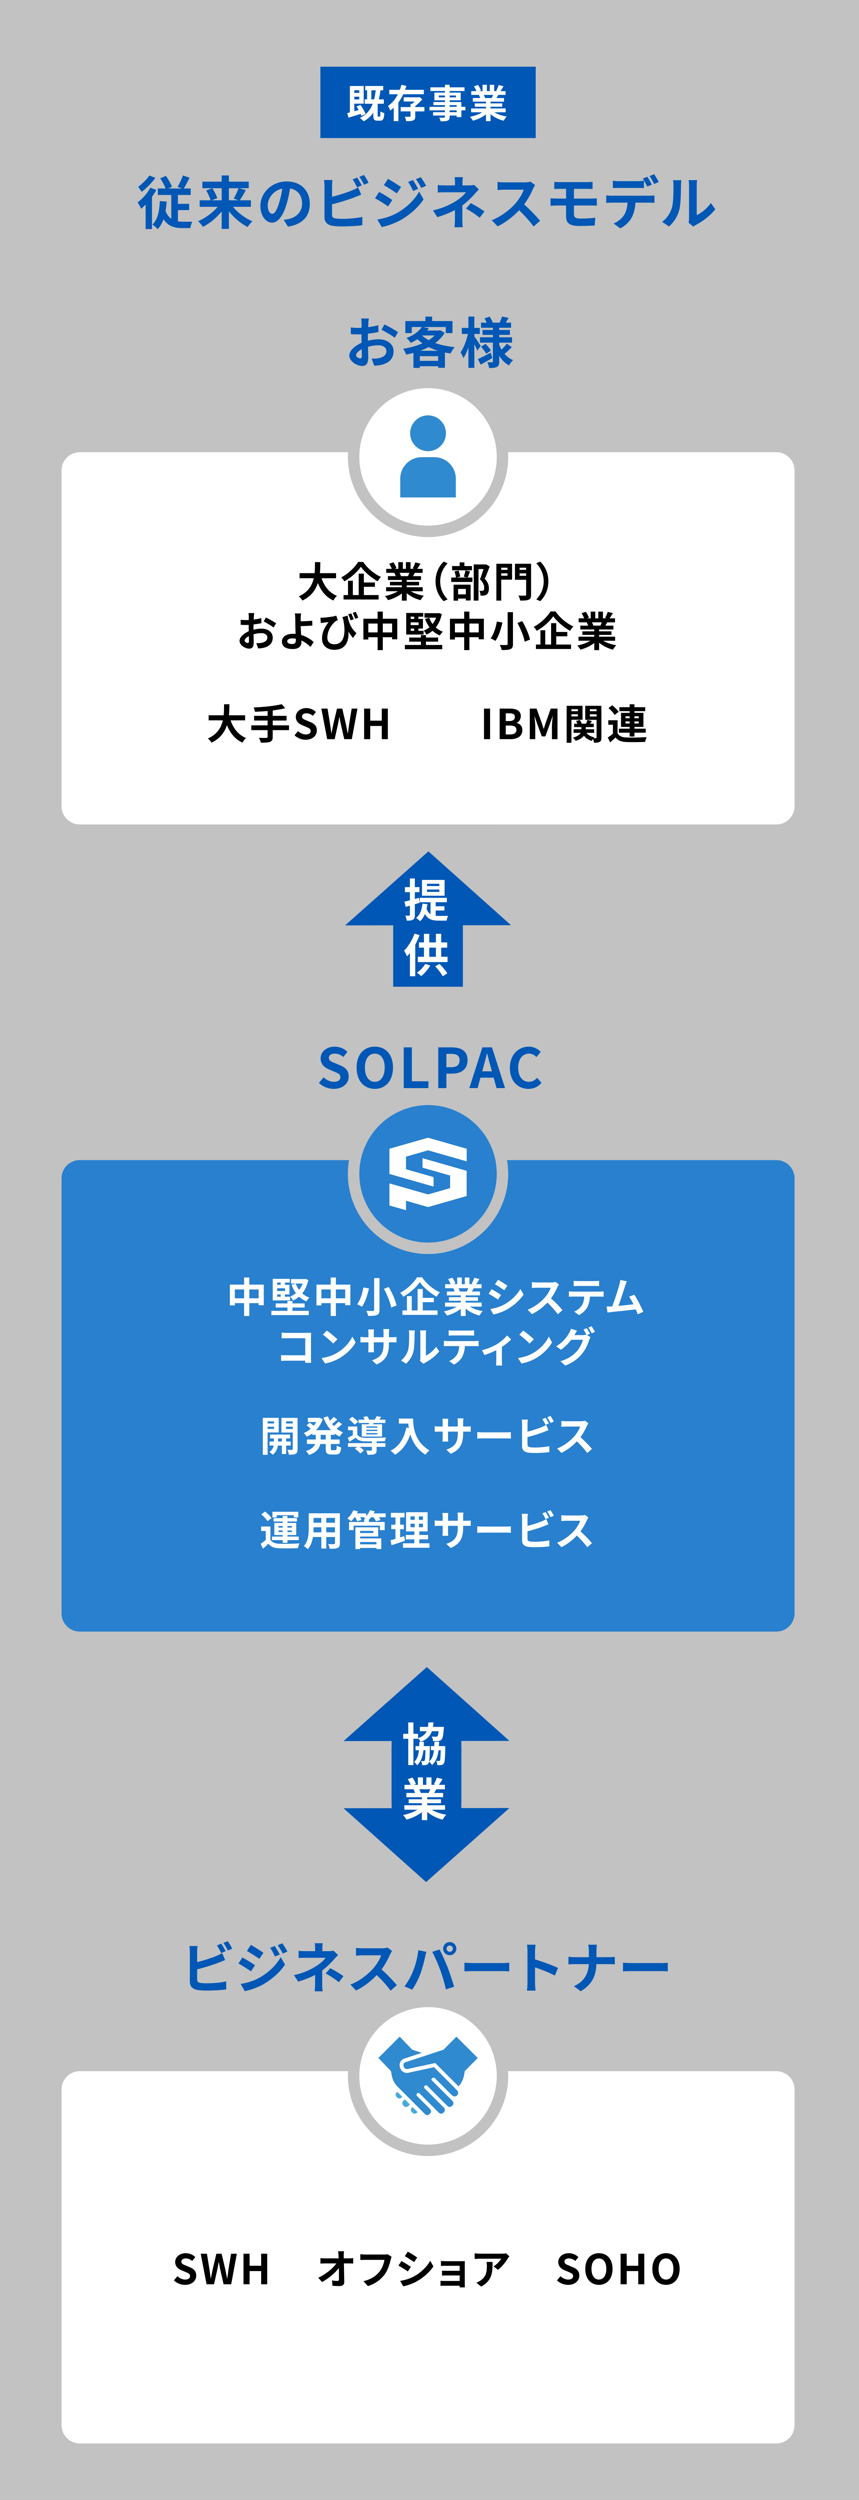 <?xml version="1.0" encoding="UTF-8"?><svg id="_レイヤー_2" xmlns="http://www.w3.org/2000/svg" viewBox="0 0 750 2182.18"><rect x="0" y="0" width="750" height="2182.18" fill="#333333" stroke="none"/><defs><style>.cls-1,.cls-2{fill:#fff;}.cls-3,.cls-2{isolation:isolate;}.cls-4{fill:#2880ce;}.cls-2{opacity:.7;}.cls-5{fill:#47aad9;}.cls-6{fill:#0057b5;}.cls-7{fill:#308acf;}</style></defs><g id="_レイヤー_2-2"><g><rect id="_長方形_1412" class="cls-2" width="750" height="2182.18"/><path class="cls-1" d="M677.8,1807.89h-234.19c.08,1.36,.13,2.73,.13,4.1,0,38.66-31.34,70-70,70s-70-31.34-70-70c0-1.38,.05-2.75,.13-4.1H69.67c-8.8,0-15.93,7.13-15.93,15.93v293.09c0,8.8,7.13,15.93,15.93,15.93H677.8c8.8,0,15.93-7.13,15.93-15.93v-293.09c0-8.8-7.13-15.93-15.93-15.93Z"/><circle id="_楕円形_21" class="cls-1" cx="373.73" cy="1811.99" r="60"/><path class="cls-4" d="M677.85,1012.63h-235.16c.67,3.9,1.04,7.9,1.04,11.99,0,38.66-31.34,70-70,70s-70-31.34-70-70c0-4.09,.37-8.09,1.04-11.99H69.61c-8.77,0-15.88,7.11-15.88,15.88v379.78c0,8.77,7.11,15.88,15.88,15.88H677.85c8.77,0,15.88-7.11,15.88-15.88v-379.78c0-8.77-7.11-15.88-15.88-15.88Z"/><path class="cls-1" d="M677.8,394.72h-234.19c.08,1.36,.13,2.73,.13,4.1,0,38.66-31.34,70-70,70s-70-31.34-70-70c0-1.38,.05-2.75,.13-4.1H69.67c-8.8,0-15.93,7.13-15.93,15.93v293.09c0,8.8,7.13,15.93,15.93,15.93H677.8c8.8,0,15.93-7.13,15.93-15.93V410.66c0-8.8-7.13-15.93-15.93-15.93Z"/><rect id="_長方形_1526" class="cls-6" x="279.73" y="58.22" width="188" height="62.3"/><g class="cls-3"><path class="cls-1" d="M315.55,101.15c-.17-.51-.41-1.12-.68-1.73-3.71,1.19-7.55,2.38-10.61,3.3l-1.02-4.01c.68-.17,1.43-.37,2.24-.58v-23.05h12.07v15.4h-8.19v6.63c1.22-.34,2.52-.71,3.81-1.09-.58-1.05-1.22-2.11-1.87-3.03l3.43-1.46c1.8,2.48,3.6,5.71,4.42,7.92l-3.6,1.7Zm-6.19-22.4v2.31h4.32v-2.31h-4.32Zm4.32,8.02v-2.38h-4.32v2.38h4.32Zm17.78,15.03c.51,0,.65-.61,.75-4.59,.75,.61,2.35,1.26,3.37,1.5-.34,5.24-1.22,6.63-3.71,6.63h-2.28c-2.96,0-3.64-1.16-3.64-4.66v-2.35c-2.11,3.09-4.86,5.61-8.4,7.55-.65-.75-2.35-2.28-3.33-2.96,5.61-2.65,9.08-6.73,11.22-12.37h-7.04v-3.81h2.11v-7.92h-1.6v-3.77h15.67v3.77h-2.41c-.37,2.86-.82,5.47-1.39,7.92h4.32v3.81h-5.37v10.1c0,1.02,.07,1.16,.54,1.16h1.19Zm-4.83-15.06c.61-2.41,1.05-5.03,1.39-7.92h-3.77v7.92h2.38Z"/><path class="cls-1" d="M352.06,82.28c-1.19,2.55-2.55,5-4.22,7.21v16.22h-4.08v-11.66c-.95,.88-1.94,1.67-3.03,2.41-.41-1.12-1.33-2.96-2.01-3.98,3.71-2.41,6.59-6.12,8.67-10.2h-7.51v-3.88h9.21c.58-1.46,1.02-2.96,1.39-4.39l4.32,.99c-.34,1.12-.71,2.28-1.16,3.4h16.42v3.88h-18.02Zm18.49,14.96h-7.99v4.21c0,2.04-.37,3.09-1.84,3.67-1.39,.61-3.4,.65-6.12,.65-.14-1.19-.65-2.79-1.12-3.91,1.7,.1,3.71,.1,4.25,.07s.71-.14,.71-.58v-4.11h-8.6v-3.77h8.6v-2.79h1.26c.78-.61,1.56-1.36,2.31-2.11h-9.55v-3.64h12.92l.85-.24,2.52,2.04c-1.67,1.94-3.98,4.15-6.19,5.81v.92h7.99v3.77Z"/><path class="cls-1" d="M406.36,96.32h-3.54v5.92h-4.11v-1.39h-6.12v1.05c0,2.01-.48,2.82-1.8,3.4-1.29,.51-3.13,.58-6.02,.58-.2-.95-.82-2.35-1.33-3.2,1.63,.07,3.64,.07,4.18,.07,.65-.03,.85-.24,.85-.85v-1.05h-10.33v-2.92h10.33v-1.6h-13.46v-3.09h13.46v-1.46h-10.06v-2.72h10.06v-1.5h-9.21v-6.73h9.21v-1.39h-12.68v-3.2h12.68v-2.21h4.11v2.21h12.99v3.2h-12.99v1.39h9.65v6.73h-9.65v1.5h10.23v4.18h3.54v3.09Zm-17.88-11.32v-1.63h-5.34v1.63h5.34Zm4.11-1.63v1.63h5.51v-1.63h-5.51Zm0,9.86h6.12v-1.46h-6.12v1.46Zm6.12,3.09h-6.12v1.6h6.12v-1.6Z"/><path class="cls-1" d="M431.65,98.02c2.89,1.77,6.83,3.09,10.78,3.71-.92,.88-2.11,2.58-2.72,3.67-4.18-1.05-8.3-3.09-11.42-5.75v6.12h-3.98v-5.92c-3.16,2.48-7.34,4.45-11.39,5.51-.58-.99-1.73-2.55-2.58-3.37,3.81-.78,7.82-2.21,10.74-3.98h-9.76v-3.33h12.99v-1.5h-9.79v-2.92h9.79v-1.53h-11.49v-3.16h6.46c-.27-.85-.71-1.87-1.16-2.65l.41-.07h-7.1v-3.3h4.55c-.48-1.29-1.36-2.92-2.11-4.22l3.47-1.19c.99,1.46,2.11,3.47,2.58,4.79l-1.67,.61h3.09v-5.54h3.77v5.54h2.52v-5.54h3.81v5.54h3.03l-1.22-.37c.82-1.39,1.67-3.43,2.14-4.93l4.25,1.02c-.95,1.56-1.87,3.09-2.65,4.28h4.42v3.3h-6.39c-.54,.99-1.09,1.9-1.6,2.72h6.66v3.16h-11.8v1.53h10.2v2.92h-10.2v1.5h13.22v3.33h-9.86Zm-9.25-15.16c.48,.88,.92,1.9,1.16,2.62l-.58,.1h6.36c.41-.82,.82-1.8,1.19-2.72h-8.12Z"/></g><g class="cls-3"><path class="cls-6" d="M136.5,165.79c-1.1,2-2.4,4.05-3.8,6.05v28.1h-5.55v-21.4c-1.3,1.4-2.6,2.6-3.9,3.7-.55-1.3-2.15-4.3-3.1-5.55,4.15-3.15,8.55-8,11.15-12.85l5.2,1.95Zm-.85-10.55c-3.15,4.3-7.8,9.15-11.95,12.2-.75-1.2-2.2-3.3-3.1-4.35,3.55-2.5,7.7-6.65,9.8-9.9l5.25,2.05Zm19.7,38c1.35,.2,2.8,.3,4.25,.3,1.35,.05,6.55,0,8.3,0-.8,1.3-1.5,4.05-1.75,5.55h-7c-6.85,0-12.45-1.65-16.4-7.7-1.2,3.4-2.85,6.3-5.1,8.65-.85-1.05-3.2-3.15-4.55-4.05,4.6-4.35,6.05-11.75,6.45-20.45l5.95,.4c-.2,2.95-.5,5.7-.95,8.3,1.25,3.15,2.95,5.3,5,6.75v-20.8h-11.75v-5.65h6.85c-1.1-2.65-3-6.25-4.7-8.9l4.9-2.15c2.05,2.95,4.25,6.85,5.3,9.5l-3.2,1.55h11.95l-3.85-1.45c1.6-2.65,3.6-6.8,4.65-9.95l5.8,2c-1.65,3.35-3.45,6.85-5,9.4h6v5.65h-11.15v7.75h9.8v5.45h-9.8v9.85Z"/><path class="cls-6" d="M203.4,180.54c4.3,5.2,10.7,10,16.95,12.6-1.35,1.2-3.25,3.55-4.15,5-6-3-11.85-8-16.35-13.7v15.35h-6.3v-15.25c-4.55,5.6-10.4,10.5-16.4,13.5-.95-1.45-2.8-3.8-4.2-5,6.3-2.6,12.75-7.35,17.1-12.5h-15.7v-5.7h9.45c-.55-2.4-2.15-5.9-3.75-8.6l5.15-1.95h-8.5v-5.7h16.85v-5.45h6.3v5.45h17.3v5.7h-8.3l5.75,1.7c-1.75,3.25-3.65,6.6-5.25,8.85h9.7v5.7h-15.65Zm-18-16.25c1.75,2.7,3.6,6.25,4.25,8.7l-4.75,1.85h8.65v-10.55h-8.15Zm14.45,0v10.55h8.4l-4.2-1.45c1.45-2.45,3.25-6.2,4.25-9.1h-8.45Z"/><path class="cls-6" d="M251.45,197.84l-3.75-5.95c1.9-.2,3.3-.5,4.65-.8,6.4-1.5,11.4-6.1,11.4-13.4,0-6.9-3.75-12.05-10.5-13.2-.7,4.25-1.55,8.85-3,13.55-3,10.1-7.3,16.3-12.75,16.3s-10.15-6.1-10.15-14.55c0-11.55,10-21.4,22.95-21.4s20.2,8.6,20.2,19.5-6.45,18-19.05,19.95Zm-13.75-11.2c2.1,0,4.05-3.15,6.1-9.9,1.15-3.7,2.1-7.95,2.65-12.1-8.25,1.7-12.7,9-12.7,14.5,0,5.05,2,7.5,3.95,7.5Z"/><path class="cls-6" d="M289.9,162.34v9.45c5.9-1.45,12.85-3.65,17.3-5.55,1.8-.7,3.5-1.5,5.45-2.7l2.7,6.35c-1.95,.8-4.2,1.75-5.85,2.35-5.05,2-13.1,4.5-19.6,6.1v9.25c0,2.15,1,2.7,3.25,3.15,1.5,.2,3.55,.3,5.8,.3,5.2,0,13.3-.65,17.4-1.75v7.3c-4.7,.7-12.3,1.05-17.8,1.05-3.25,0-6.25-.2-8.4-.55-4.35-.8-6.85-3.2-6.85-7.5v-27.25c0-1.1-.15-3.7-.4-5.2h7.4c-.25,1.5-.4,3.8-.4,5.2Zm25.95-.5l-4.05,1.7c-1-2.05-2.55-5-3.9-6.95l3.95-1.6c1.25,1.85,3.05,5,4,6.85Zm5.95-2.3l-3.95,1.7c-1.05-2.1-2.65-5-4.05-6.9l3.95-1.6c1.35,1.85,3.2,5.05,4.05,6.8Z"/><path class="cls-6" d="M342.51,174.59l-3.65,5.6c-2.85-2-8.05-5.35-11.4-7.15l3.6-5.5c3.4,1.8,8.9,5.25,11.45,7.05Zm4,11.4c8.5-4.75,15.5-11.6,19.45-18.75l3.85,6.8c-4.6,6.95-11.7,13.25-19.85,18-5.1,2.85-12.3,5.35-16.7,6.15l-3.75-6.55c5.6-.95,11.6-2.65,17-5.65Zm3.65-22.7l-3.7,5.5c-2.8-1.95-8-5.3-11.3-7.15l3.6-5.5c3.3,1.8,8.8,5.3,11.4,7.15Zm14.9,1.55l-4.35,1.85c-1.45-3.15-2.6-5.3-4.4-7.85l4.2-1.75c1.4,2.1,3.4,5.45,4.55,7.75Zm7-2.7l-4.25,1.9c-1.6-3.15-2.85-5.1-4.7-7.6l4.25-1.75c1.55,2,3.5,5.25,4.7,7.45Z"/><path class="cls-6" d="M403.81,159.24v2.6h6c1.55,0,2.95-.15,4.15-.5l4.15,4.05c-1.3,1.25-2.8,2.95-3.9,4.15-2.55,2.9-6.35,6.65-10.5,9.8,0,4-.05,9.45-.05,12.6,0,2,.2,4.85,.35,6.4h-7.2c.2-1.4,.4-4.4,.4-6.4v-8.55c-4.6,2.45-9.95,4.5-15.35,6.15l-3.85-5.9c9.65-2.15,16.05-5.6,20.4-8.35,3.85-2.5,6.95-5.4,8.4-7.45h-18.1c-1.8,0-4.95,.05-6.5,.2v-6.55c1.9,.3,4.65,.35,6.4,.35h8.65v-2.6c0-1.55-.1-3.35-.3-4.6h7.15c-.15,1.2-.3,3.05-.3,4.6Zm3.05,22.85l4.15-4.8c4.6,2.5,7.2,3.95,12,7.25l-4.2,5.5c-4.35-3.45-7.6-5.55-11.95-7.95Z"/><path class="cls-6" d="M465.46,164.69c-1.7,3.9-4.5,9.25-7.85,13.75,4.95,4.3,11,10.7,13.95,14.3l-5.7,4.95c-3.25-4.5-7.9-9.6-12.6-14.15-5.3,5.6-11.95,10.8-18.8,14.05l-5.15-5.4c8.05-3,15.8-9.1,20.5-14.35,3.3-3.75,6.35-8.7,7.45-12.25h-16.95c-2.1,0-4.85,.3-5.9,.35v-7.1c1.35,.2,4.4,.35,5.9,.35h17.65c2.15,0,4.15-.3,5.15-.65l4.1,3.05c-.4,.55-1.3,2.1-1.75,3.1Z"/><path class="cls-6" d="M488.81,158.99h24.05c1.7,0,3.35-.1,4.5-.25v6.25c-1.3-.05-2.7-.15-4.5-.15h-11.75v8.5h15.1c1.05,0,3.55-.1,4.85-.2l.05,6.4c-1.4-.15-3.65-.15-4.75-.15h-15.25v7.65c0,2.75,1.7,3.75,5.7,3.75,4.5,0,8.9-.3,12.9-.7l-.45,6.75c-3.25,.2-8.9,.4-13.6,.4-9.15,0-11.4-3.15-11.4-8.2v-9.65h-8.15c-1.45,0-3.95,.15-5.45,.25v-6.55c1.4,.1,3.9,.25,5.45,.25h8.15v-8.5h-5.45c-1.8,0-3.4,.05-4.85,.15v-6.25c1.45,.1,3.05,.25,4.85,.25Z"/><path class="cls-6" d="M534.11,170.84h32.75c1.05,0,3.25-.1,4.55-.3v6.5c-1.25-.1-3.15-.15-4.55-.15h-12.05c-.3,5.15-1.4,9.35-3.2,12.85-1.75,3.5-5.6,7.35-10.05,9.6l-5.85-4.25c3.55-1.35,7.05-4.2,9.05-7.15,2.05-3.1,2.9-6.85,3.1-11.05h-13.75c-1.45,0-3.4,.1-4.8,.2v-6.55c1.5,.2,3.25,.3,4.8,.3Zm6.35-12.7h16.35c1.7,0,3.7-.15,5.4-.4v6.45c-1.7-.1-3.65-.15-5.4-.15h-16.35c-1.7,0-3.85,.05-5.35,.15v-6.45c1.6,.25,3.65,.4,5.35,.4Zm28.7,3l-4,1.75c-1.05-2.05-2.6-5.05-3.95-6.95l4-1.65c1.25,1.85,3,5,3.95,6.85Zm6-2.3l-4,1.75c-1.05-2.1-2.65-5-4-6.9l3.95-1.65c1.3,1.9,3.15,5.05,4.05,6.8Z"/><path class="cls-6" d="M586.56,181.69c1.4-4.3,1.45-13.75,1.45-19.8,0-2-.15-3.35-.45-4.6h7.35c-.05,.25-.35,2.45-.35,4.55,0,5.9-.15,16.45-1.5,21.5-1.5,5.65-4.65,10.55-8.9,14.35l-6.1-4.05c4.4-3.1,7.1-7.7,8.5-11.95Zm15.05,9v-29.15c0-2.25-.35-4.15-.4-4.3h7.45c-.05,.15-.35,2.1-.35,4.35v26.15c4.05-1.75,9-5.7,12.35-10.55l3.85,5.5c-4.15,5.4-11.35,10.8-16.95,13.65-1.1,.6-1.7,1.1-2.15,1.5l-4.2-3.45c.2-.95,.4-2.35,.4-3.7Z"/></g><g><path class="cls-6" d="M172.12,1703.63v9.07c5.66-1.39,12.34-3.5,16.61-5.33,1.73-.67,3.36-1.44,5.23-2.59l2.59,6.1c-1.87,.77-4.03,1.68-5.62,2.26-4.85,1.92-12.58,4.32-18.82,5.86v8.88c0,2.06,.96,2.59,3.12,3.02,1.44,.19,3.41,.29,5.57,.29,4.99,0,12.77-.62,16.71-1.68v7.01c-4.51,.67-11.81,1.01-17.09,1.01-3.12,0-6-.19-8.07-.53-4.18-.77-6.58-3.07-6.58-7.2v-26.16c0-1.06-.14-3.55-.38-4.99h7.1c-.24,1.44-.38,3.65-.38,4.99Zm24.91-.48l-3.89,1.63c-.96-1.97-2.45-4.8-3.74-6.67l3.79-1.54c1.2,1.78,2.93,4.8,3.84,6.58Zm5.71-2.21l-3.79,1.63c-1.01-2.02-2.54-4.8-3.89-6.62l3.79-1.54c1.3,1.78,3.07,4.85,3.89,6.53Z"/><path class="cls-6" d="M222.62,1715.39l-3.5,5.38c-2.74-1.92-7.73-5.14-10.94-6.86l3.46-5.28c3.26,1.73,8.54,5.04,10.99,6.77Zm3.84,10.94c8.16-4.56,14.88-11.14,18.67-18l3.7,6.53c-4.42,6.67-11.23,12.72-19.06,17.28-4.9,2.74-11.81,5.14-16.03,5.9l-3.6-6.29c5.38-.91,11.14-2.54,16.32-5.42Zm3.5-21.79l-3.55,5.28c-2.69-1.87-7.68-5.09-10.85-6.87l3.46-5.28c3.17,1.73,8.45,5.09,10.95,6.86Zm14.3,1.49l-4.18,1.78c-1.39-3.02-2.5-5.09-4.22-7.54l4.03-1.68c1.34,2.02,3.26,5.23,4.37,7.44Zm6.72-2.59l-4.08,1.82c-1.54-3.02-2.74-4.9-4.51-7.3l4.08-1.68c1.49,1.92,3.36,5.04,4.51,7.15Z"/><path class="cls-6" d="M281.46,1700.65v2.5h5.76c1.49,0,2.83-.14,3.98-.48l3.98,3.89c-1.25,1.2-2.69,2.83-3.74,3.98-2.45,2.78-6.1,6.38-10.08,9.41,0,3.84-.05,9.07-.05,12.1,0,1.92,.19,4.66,.34,6.14h-6.91c.19-1.34,.38-4.22,.38-6.14v-8.21c-4.42,2.35-9.55,4.32-14.74,5.9l-3.7-5.66c9.26-2.06,15.41-5.38,19.58-8.02,3.7-2.4,6.67-5.18,8.07-7.15h-17.38c-1.73,0-4.75,.05-6.24,.19v-6.29c1.82,.29,4.46,.34,6.14,.34h8.3v-2.5c0-1.49-.1-3.22-.29-4.42h6.86c-.14,1.15-.29,2.93-.29,4.42Zm2.93,21.94l3.98-4.61c4.42,2.4,6.91,3.79,11.52,6.96l-4.03,5.28c-4.18-3.31-7.3-5.33-11.47-7.63Z"/><path class="cls-6" d="M340.65,1705.89c-1.63,3.74-4.32,8.88-7.54,13.2,4.75,4.13,10.56,10.27,13.39,13.73l-5.47,4.75c-3.12-4.32-7.58-9.22-12.1-13.58-5.09,5.38-11.47,10.37-18.05,13.49l-4.94-5.18c7.73-2.88,15.17-8.74,19.68-13.78,3.17-3.6,6.1-8.35,7.15-11.76h-16.27c-2.02,0-4.66,.29-5.66,.34v-6.82c1.3,.19,4.22,.34,5.66,.34h16.95c2.06,0,3.98-.29,4.94-.62l3.94,2.93c-.38,.53-1.25,2.02-1.68,2.98Z"/><path class="cls-6" d="M365.22,1702.29l7.01,1.44c-.43,1.39-.96,3.74-1.15,4.8-.67,3.36-2.4,9.99-4.08,14.45-1.73,4.66-4.56,10.13-7.11,13.73l-6.72-2.83c3.02-3.94,5.86-9.12,7.49-13.35,2.16-5.38,3.98-12.14,4.56-18.24Zm12.19,1.44l6.38-2.06c1.97,3.7,5.28,11.09,7.1,15.75,1.68,4.32,4.22,12,5.57,16.75l-7.11,2.3c-1.34-5.71-3.07-11.76-4.99-16.95-1.82-5.04-4.94-12.14-6.96-15.79Zm15.26-8.54c3.17,0,5.76,2.59,5.76,5.76s-2.59,5.71-5.76,5.71-5.76-2.59-5.76-5.71,2.59-5.76,5.76-5.76Zm0,8.5c1.54,0,2.78-1.25,2.78-2.74s-1.25-2.78-2.78-2.78-2.78,1.25-2.78,2.78,1.25,2.74,2.78,2.74Z"/><path class="cls-6" d="M413.22,1713.52h25.78c2.26,0,4.37-.19,5.62-.29v7.54c-1.15-.05-3.6-.24-5.62-.24h-25.78c-2.74,0-5.95,.1-7.73,.24v-7.54c1.73,.14,5.23,.29,7.73,.29Z"/><path class="cls-6" d="M460.55,1703.25c0-1.68-.14-4.08-.48-5.76h7.49c-.19,1.68-.43,3.79-.43,5.76v7.1c6.43,1.87,15.65,5.28,20.07,7.44l-2.74,6.62c-4.94-2.59-12.15-5.38-17.33-7.15v13.58c0,1.39,.24,4.75,.43,6.72h-7.49c.29-1.92,.48-4.8,.48-6.72v-27.6Z"/><path class="cls-6" d="M513.5,1697.49h7.63c-.29,1.49-.38,4.13-.38,5.67v5.23h10.8c2.21,0,4.22-.19,5.23-.29v6.53c-1.01-.05-3.36-.19-5.28-.19h-10.8c-.29,9.65-3.31,17.52-13.68,23.71l-5.95-4.42c9.41-4.27,12.62-11.18,13.01-19.3h-12.24c-2.11,0-4.03,.14-5.52,.24v-6.62c1.44,.14,3.41,.34,5.33,.34h12.48v-5.28c0-1.63-.19-4.13-.62-5.62Z"/><path class="cls-6" d="M551.66,1713.52h25.78c2.26,0,4.37-.19,5.62-.29v7.54c-1.15-.05-3.6-.24-5.62-.24h-25.78c-2.74,0-5.95,.1-7.73,.24v-7.54c1.73,.14,5.23,.29,7.73,.29Z"/></g><g class="cls-3"><path d="M151.83,1990.52l3.06-3.67c1.91,1.76,4.43,2.95,6.77,2.95,2.77,0,4.25-1.19,4.25-3.06,0-1.98-1.62-2.59-4-3.6l-3.56-1.51c-2.7-1.12-5.4-3.28-5.4-7.16,0-4.36,3.82-7.7,9.21-7.7,3.1,0,6.19,1.22,8.35,3.42l-2.7,3.35c-1.69-1.4-3.46-2.2-5.65-2.2-2.34,0-3.82,1.04-3.82,2.81,0,1.91,1.87,2.59,4.14,3.49l3.49,1.48c3.24,1.33,5.36,3.38,5.36,7.24,0,4.36-3.64,8.06-9.79,8.06-3.56,0-7.13-1.4-9.72-3.89Z"/><path d="M175.26,1967.23h5.4l2.12,13.03c.4,2.81,.83,5.62,1.22,8.5h.14c.54-2.88,1.12-5.72,1.69-8.5l3.1-13.03h4.57l3.06,13.03c.58,2.74,1.12,5.62,1.69,8.5h.18c.4-2.88,.79-5.72,1.19-8.5l2.12-13.03h5.04l-4.93,26.67h-6.62l-2.99-13.17c-.43-2.09-.83-4.14-1.15-6.19h-.14c-.36,2.05-.72,4.1-1.15,6.19l-2.92,13.17h-6.52l-5.11-26.67Z"/><path d="M212.6,1967.23h5.33v10.51h10.08v-10.51h5.29v26.67h-5.29v-11.52h-10.08v11.52h-5.33v-26.67Z"/><path d="M300.11,1968.71c0,.79,.04,1.66,.04,2.59h4.5c1.19,0,2.88-.14,3.74-.29v4.79c-1.15-.04-2.52-.11-3.49-.11h-4.64c.11,5.26,.25,11.27,.32,16.13,.04,2.3-1.3,3.64-4.03,3.64-2.2,0-4.21-.07-6.26-.22l-.4-4.68c1.62,.29,3.56,.43,4.79,.43,.9,0,1.26-.47,1.26-1.51,0-2.41,0-6.01-.07-9.72-3.17,4.14-9,9.14-14.69,12.17l-3.31-3.74c7.02-3.31,12.96-8.39,15.84-12.49h-9.83c-1.3,0-2.84,.07-4.1,.14v-4.79c1.04,.14,2.77,.25,4,.25h11.91c-.04-.94-.07-1.8-.11-2.59-.11-1.55-.22-2.7-.36-3.63h5.11c-.14,1.12-.22,2.52-.22,3.63Z"/><path d="M341.11,1972.45c-.83,3.53-2.41,9.11-5.4,13.1-3.28,4.32-8.06,7.88-14.47,9.93l-3.92-4.28c7.13-1.69,11.19-4.82,14.11-8.46,2.38-2.99,3.74-7.09,4.21-10.15h-16.77c-1.62,0-3.35,.07-4.28,.14v-5.08c1.08,.11,3.13,.29,4.32,.29h16.63c.72,0,1.87-.04,2.84-.29l3.53,2.27c-.32,.72-.61,1.76-.79,2.52Z"/><path d="M358.72,1978.68l-2.63,4.03c-2.05-1.4-5.79-3.85-8.21-5.11l2.63-4c2.41,1.3,6.37,3.78,8.21,5.08Zm2.92,8.24c6.12-3.42,11.12-8.35,14-13.5l2.77,4.9c-3.35,4.97-8.42,9.54-14.33,12.92-3.67,2.09-8.82,3.89-12.02,4.46l-2.7-4.75c4.03-.68,8.35-1.87,12.27-4.03Zm2.63-16.38l-2.7,4c-2.02-1.4-5.76-3.85-8.13-5.18l2.63-3.96c2.38,1.3,6.33,3.85,8.21,5.15Z"/><path d="M389.46,1973.75h13.61c.86,0,2.2-.04,2.77-.07-.04,.47-.04,1.66-.04,2.41v18.07c0,.58,.04,1.8,.04,2.45h-4.54c.04-.32,.04-.9,.04-1.44h-13.64c-1.01,0-2.48,.07-3.1,.11v-4.43c.61,.07,1.83,.14,3.13,.14h13.61v-4.79h-11.48c-1.37,0-3.1,.04-3.92,.07v-4.25c.94,.07,2.56,.11,3.92,.11h11.48v-4.36h-11.88c-1.33,0-3.6,.07-4.46,.14v-4.36c.94,.11,3.13,.18,4.46,.18Z"/><path d="M443.35,1971.41c-1.69,2.81-5.11,7.34-8.64,9.86l-3.74-2.99c2.88-1.76,5.69-4.93,6.62-6.7h-18.75c-1.51,0-2.7,.11-4.39,.25v-5c1.37,.22,2.88,.36,4.39,.36h19.4c1.01,0,2.99-.11,3.67-.32l2.84,2.66c-.4,.47-1.08,1.33-1.4,1.87Zm-23.25,24.51l-4.21-3.42c1.15-.4,2.45-1.01,3.78-1.98,4.57-3.17,5.43-6.98,5.43-12.89,0-1.12-.07-2.09-.25-3.24h5.22c0,8.93-.18,16.27-9.97,21.53Z"/><path d="M486.31,1990.52l3.06-3.67c1.91,1.76,4.43,2.95,6.77,2.95,2.77,0,4.25-1.19,4.25-3.06,0-1.98-1.62-2.59-4-3.6l-3.56-1.51c-2.7-1.12-5.4-3.28-5.4-7.16,0-4.36,3.82-7.7,9.21-7.7,3.1,0,6.19,1.22,8.35,3.42l-2.7,3.35c-1.69-1.4-3.46-2.2-5.65-2.2-2.34,0-3.82,1.04-3.82,2.81,0,1.91,1.87,2.59,4.14,3.49l3.49,1.48c3.24,1.33,5.36,3.38,5.36,7.24,0,4.36-3.64,8.06-9.79,8.06-3.56,0-7.13-1.4-9.72-3.89Z"/><path d="M511,1980.48c0-8.67,4.86-13.71,11.92-13.71s11.91,5.08,11.91,13.71-4.86,13.93-11.91,13.93-11.92-5.29-11.92-13.93Zm18.39,0c0-5.72-2.52-9.14-6.48-9.14s-6.48,3.42-6.48,9.14,2.52,9.32,6.48,9.32,6.48-3.64,6.48-9.32Z"/><path d="M541.85,1967.23h5.33v10.51h10.08v-10.51h5.29v26.67h-5.29v-11.52h-10.08v11.52h-5.33v-26.67Z"/><path d="M569.57,1980.48c0-8.67,4.86-13.71,11.92-13.71s11.91,5.08,11.91,13.71-4.86,13.93-11.91,13.93-11.92-5.29-11.92-13.93Zm18.39,0c0-5.72-2.52-9.14-6.48-9.14s-6.48,3.42-6.48,9.14,2.52,9.32,6.48,9.32,6.48-3.64,6.48-9.32Z"/></g><g><path id="_パス_561" class="cls-5" d="M359.54,1839.78c-1.07,1.07-1.07,2.8,0,3.87l.54,.54c1.07,1.07,2.8,1.07,3.87,0l.6-.61-4.4-4.4-.61,.6Z"/><path id="_パス_562" class="cls-5" d="M352.06,1833.92c-1.07,1.07-1.07,2.81,0,3.88l.53,.53c1.07,1.07,2.8,1.07,3.87,0,0,0,0,0,0,0l1.4-1.4h0l.02-.02-4.41-4.41-1.42,1.42Z"/><path id="_パス_563" class="cls-5" d="M346.88,1825.91l-.61,.6c-1.07,1.07-1.07,2.8,0,3.87l.54,.54c1.07,1.07,2.8,1.07,3.88,0,0,0,0,0,0,0l.6-.61-4.41-4.4Z"/><path id="_パス_564" class="cls-7" d="M398.49,1777.76l-11.26,11.39-8.34,2.74-2.66,.87h0l-2.66,.88h0l-19.56,6.43c-.33,.12-.63,.3-.89,.53-.13,.11-.25,.24-.35,.39-.11,.14-.2,.29-.28,.45-.27,.57-.33,1.22-.17,1.84,.02,.08,.04,.15,.07,.22l.29,.83c.13,.37,.34,.7,.62,.98h0c.32,.31,.71,.54,1.13,.67,.06,.02,.13,.04,.19,.05,.19,.04,.39,.07,.58,.07,.09,0,.18,0,.28-.02,.08,0,.16-.02,.24-.03,.04,0,.08-.02,.12-.03,.09-.02,.17-.04,.25-.07l8.61-1.87h0c.06-.02,.12-.03,.18-.04,.02,0,.04-.01,.07-.01h.02l15.03-3.26,6.76,6.75,1.12,1.12,.03,.03h-.05s12.47,12.45,12.47,12.45c2.46-2.58,4.11-5.83,4.76-9.33l.72-3.97,11.31-11.43-18.63-18.63Z"/><path id="_パス_565" class="cls-7" d="M397.99,1823.49l-19.03-19.09-13.29,2.88-.24,.06h-.03l-.11,.02-8.31,1.81c-.39,.12-.79,.19-1.19,.23-.19,.02-.39,.03-.58,.03-2.54,0-4.81-1.6-5.66-3.99l-.3-.84c-1.1-3.12,.52-6.55,3.64-7.66l.04-.02h.04s8.44-2.79,8.44-2.79l6.82-2.22h-.03s.04-.03,.04-.03l-8.33-2.74-10.73-11.18-.19-.2h0l-.02-.02-18.62,18.63,10.99,11.42,.73,3.97c.67,3.67,2.45,7.06,5.1,9.69l2.01,2.01,4.41,4.41,2.25,2.26,4.41,4.41,2.26,2.26,4.41,4.41,4.21,4.21c.5,.51,1.19,.79,1.9,.79,.19,0,.38-.02,.57-.06,.5-.11,.97-.36,1.33-.73l.62-.62c1.05-1.04,1.05-2.74,0-3.79,0,0,0,0,0,0l-11.42-11.42c-.62-.63-.62-1.64,0-2.26,.07-.07,.15-.14,.24-.2,.25-.17,.55-.26,.85-.25,.45,0,.88,.18,1.2,.5l.5,.5,2.26,2.26,6.67,6.67,4.41,4.41,2.96,2.96c1.06,1.07,2.79,1.07,3.86,0,0,0,0,0,0,0l.54-.54c1.07-1.07,1.07-2.8,0-3.87,0,0,0,0,0,0l-7.37-7.37-2.26-2.26-4.4-4.41-2.26-2.26-.5-.5c-.62-.61-.66-1.6-.08-2.26l.04-.04c.3-.3,.71-.48,1.13-.47h.01c.42,0,.82,.17,1.12,.47l.54,.54c.57,.58,1.35,1.35,2.26,2.26,1.28,1.28,2.81,2.82,4.4,4.41l2.26,2.26c1.57,1.57,3.11,3.1,4.41,4.4l3.77,3.77c1.07,1.07,2.8,1.07,3.87,0,0,0,0,0,0,0l.54-.53c1.06-1.07,1.06-2.8,0-3.88l-3.78-3.77-14.41-14.37c-.34-.31-.37-.83-.06-1.18,0,0,.02-.02,.03-.03l.55-.55c.62-.62,1.63-.62,2.26,0l13.87,13.88,1.05,1.05c.63,.63,1.48,.98,2.36,.98,.62,0,1.22-.18,1.72-.53,.92-.64,1.43-1.74,1.31-2.86-.08-.76-.43-1.47-.98-2l-1.06-1.06Z"/></g><g class="cls-3"><path class="cls-1" d="M230.3,1121.32v17.96h-4.5v-1.8h-8.13v11.23h-4.54v-11.23h-8.1v1.98h-4.32v-18.14h12.42v-6.23h4.54v6.23h12.63Zm-17.17,11.95v-7.74h-8.1v7.74h8.1Zm12.67,0v-7.74h-8.13v7.74h8.13Z"/><path class="cls-1" d="M255.36,1144.22h14.22v3.71h-32.61v-3.71h14v-2.92h-10.26v-3.56h10.26v-2.12h4.39v2.12h10.62v3.56h-10.62v2.92Zm-2.09-9.11h-15.15v-18.83h14.9v3.24h-4.25v1.98h3.96v8.39h-3.96v1.98h4.5v3.24Zm-11.27-15.59v1.98h3.06v-1.98h-3.06Zm6.91,4.97h-6.91v2.38h6.91v-2.38Zm-6.91,7.38h3.06v-1.98h-3.06v1.98Zm27.18-14.65c-1.01,4.82-2.81,8.71-5.29,11.73,1.76,1.58,3.85,2.84,6.23,3.71-.86,.72-2.05,2.27-2.63,3.28-2.45-1.01-4.57-2.38-6.37-4.1-1.58,1.37-3.38,2.45-5.29,3.35-.5-1.04-1.58-2.66-2.41-3.49,1.8-.72,3.49-1.69,4.97-2.95-1.58-2.12-2.84-4.57-3.81-7.27l3.67-1.04c.69,1.98,1.66,3.85,2.88,5.51,1.29-1.62,2.34-3.49,3.1-5.58h-10.15v-3.89h11.77l.72-.14,2.63,.9Z"/><path class="cls-1" d="M305.9,1121.32v17.96h-4.5v-1.8h-8.13v11.23h-4.54v-11.23h-8.1v1.98h-4.32v-18.14h12.42v-6.23h4.54v6.23h12.63Zm-17.17,11.95v-7.74h-8.1v7.74h8.1Zm12.67,0v-7.74h-8.13v7.74h8.13Z"/><path class="cls-1" d="M322.14,1124.64c-1.22,5.36-3.17,12.06-6.15,16.02-1.08-.72-3.06-1.73-4.18-2.23,2.88-3.64,4.68-9.93,5.44-14.61l4.89,.83Zm9.18-9.04v27.75c0,2.63-.61,3.82-2.2,4.5-1.69,.68-4.14,.83-7.63,.83-.25-1.26-1.04-3.28-1.69-4.46,2.34,.11,5,.11,5.79,.07,.79,0,1.08-.25,1.08-.94v-27.75h4.64Zm8.13,7.81c2.92,5.11,5.87,11.63,6.77,16.13l-4.68,1.83c-.72-4.36-3.46-11.12-6.3-16.38l4.21-1.58Z"/><path class="cls-1" d="M368.51,1114.95c3.89,5.69,9.79,10.58,15.55,13.07-1.08,1.12-2.05,2.52-2.88,3.85-5.58-3.1-11.59-8.28-14.69-12.71-2.92,4.39-8.46,9.4-14.4,12.74-.54-.97-1.76-2.56-2.7-3.46,6.23-3.2,12.02-8.93,14.72-13.5h4.39Zm.61,28.9h12.89v3.89h-30.63v-3.89h3.92v-12.49h4.21v12.49h5.11v-18.68h4.5v7.7h9.65v3.78h-9.65v7.2Z"/><path class="cls-1" d="M410.09,1140.51c3.06,1.87,7.23,3.28,11.41,3.92-.97,.94-2.23,2.74-2.88,3.89-4.43-1.12-8.78-3.28-12.09-6.08v6.48h-4.21v-6.26c-3.35,2.63-7.78,4.72-12.06,5.83-.61-1.04-1.84-2.7-2.74-3.56,4.03-.83,8.28-2.34,11.38-4.21h-10.33v-3.53h13.75v-1.58h-10.37v-3.1h10.37v-1.62h-12.17v-3.35h6.84c-.29-.9-.76-1.98-1.22-2.81l.43-.07h-7.52v-3.49h4.82c-.5-1.37-1.44-3.1-2.23-4.46l3.67-1.26c1.04,1.55,2.23,3.67,2.73,5.08l-1.76,.65h3.28v-5.87h4v5.87h2.66v-5.87h4.03v5.87h3.2l-1.29-.4c.86-1.48,1.76-3.64,2.27-5.22l4.5,1.08c-1.01,1.66-1.98,3.28-2.81,4.54h4.68v3.49h-6.77c-.58,1.04-1.15,2.02-1.69,2.88h7.05v3.35h-12.49v1.62h10.8v3.1h-10.8v1.58h14v3.53h-10.44Zm-9.79-16.05c.5,.94,.97,2.02,1.22,2.77l-.61,.11h6.73c.43-.86,.87-1.91,1.26-2.88h-8.6Z"/><path class="cls-1" d="M437.45,1130.36l-2.63,4.03c-2.05-1.4-5.79-3.85-8.21-5.11l2.63-4c2.41,1.3,6.37,3.78,8.21,5.08Zm2.92,8.24c6.12-3.42,11.12-8.35,14-13.5l2.77,4.9c-3.35,4.97-8.42,9.54-14.33,12.92-3.67,2.09-8.82,3.89-12.02,4.46l-2.7-4.75c4.03-.68,8.35-1.87,12.28-4.03Zm2.63-16.38l-2.7,4c-2.02-1.4-5.76-3.85-8.13-5.18l2.63-3.96c2.38,1.3,6.34,3.85,8.21,5.15Z"/><path class="cls-1" d="M486.73,1123.41c-1.22,2.81-3.24,6.66-5.65,9.9,3.56,3.1,7.92,7.7,10.04,10.29l-4.1,3.56c-2.34-3.24-5.69-6.91-9.07-10.19-3.81,4.03-8.6,7.77-13.53,10.11l-3.71-3.89c5.8-2.16,11.38-6.55,14.76-10.33,2.38-2.7,4.57-6.26,5.36-8.82h-12.2c-1.51,0-3.49,.22-4.25,.25v-5.11c.97,.14,3.17,.25,4.25,.25h12.71c1.55,0,2.99-.22,3.71-.47l2.95,2.2c-.29,.4-.94,1.51-1.26,2.23Z"/><path class="cls-1" d="M500.16,1127.41h23.58c.76,0,2.34-.07,3.28-.22v4.68c-.9-.07-2.27-.11-3.28-.11h-8.67c-.22,3.71-1.01,6.73-2.3,9.25-1.26,2.48-4.03,5.29-7.23,6.91l-4.21-3.06c2.55-.97,5.07-3.06,6.52-5.15,1.47-2.23,2.09-4.93,2.23-7.96h-9.9c-1.08,0-2.45,.07-3.46,.14v-4.71c1.08,.11,2.34,.22,3.46,.22Zm4.57-9.18h14.47c1.22,0,2.66-.07,3.89-.25v4.64c-1.22-.07-2.63-.14-3.89-.14h-14.43c-1.26,0-2.77,.07-3.89,.14v-4.64c1.19,.18,2.66,.25,3.85,.25Z"/><path class="cls-1" d="M545.81,1122.44c-1.15,3.53-4.07,12.67-5.87,17.49,4.39-.43,9.5-1.01,13.14-1.44-1.26-2.59-2.59-5-3.78-6.59l4.5-1.83c2.55,3.89,6.23,10.94,7.88,14.97l-4.86,2.16c-.47-1.22-1.04-2.7-1.73-4.25-5.83,.68-16.74,1.84-21.27,2.3-.9,.11-2.23,.29-3.38,.43l-.83-5.26c1.22,0,2.77,0,3.96-.04,.29,0,.65-.04,.97-.04,2.09-5.33,5.18-15.19,6.23-18.93,.5-1.83,.72-2.95,.86-4.17l5.72,1.19c-.47,1.08-1.01,2.41-1.55,4Z"/><path class="cls-1" d="M250.32,1163.44h18.14c1.04,0,2.55-.04,3.17-.07-.04,.83-.11,2.27-.11,3.31v18.65c0,1.26,.07,3.17,.14,4.25h-5.22c.04-.58,.04-1.19,.04-1.87h-16.41c-1.4,0-3.46,.11-4.64,.22v-5.15c1.26,.11,2.88,.22,4.5,.22h16.59v-14.9h-16.16c-1.51,0-3.46,.07-4.46,.14v-5c1.33,.14,3.2,.22,4.43,.22Z"/><path class="cls-1" d="M294.57,1180.69c6.15-3.64,10.83-9.14,13.1-14l2.81,5.08c-2.74,4.86-7.52,9.83-13.32,13.32-3.64,2.2-8.28,4.21-13.36,5.08l-3.02-4.75c5.62-.79,10.29-2.63,13.79-4.71Zm0-11.63l-3.67,3.74c-1.87-2.02-6.37-5.94-9-7.77l3.38-3.6c2.52,1.69,7.2,5.44,9.29,7.63Z"/><path class="cls-1" d="M328.73,1191.05l-3.85-3.64c6.95-2.41,10.01-5.51,10.01-14.36v-1.37h-8.53v4.9c0,1.58,.11,3.06,.14,3.78h-5.04c.11-.72,.22-2.16,.22-3.78v-4.9h-3.06c-1.8,0-3.1,.07-3.89,.14v-4.9c.61,.11,2.09,.32,3.89,.32h3.06v-3.56c0-1.04-.11-2.16-.22-3.24h5.11c-.11,.68-.22,1.84-.22,3.24v3.56h8.53v-3.78c0-1.44-.11-2.63-.21-3.35h5.15c-.11,.72-.25,1.91-.25,3.35v3.78h2.66c1.91,0,2.99-.07,3.96-.25v4.79c-.79-.07-2.05-.11-3.96-.11h-2.66v1.19c0,8.93-2.16,14.36-10.83,18.18Z"/><path class="cls-1" d="M356.2,1178.85c1.01-3.1,1.04-9.9,1.04-14.25,0-1.44-.11-2.41-.32-3.31h5.29c-.04,.18-.25,1.76-.25,3.28,0,4.25-.11,11.84-1.08,15.48-1.08,4.07-3.35,7.59-6.41,10.33l-4.39-2.92c3.17-2.23,5.11-5.54,6.12-8.6Zm10.83,6.48v-20.99c0-1.62-.25-2.99-.29-3.09h5.36c-.04,.11-.25,1.51-.25,3.13v18.83c2.92-1.26,6.48-4.1,8.89-7.6l2.77,3.96c-2.99,3.89-8.17,7.78-12.2,9.83-.79,.43-1.22,.79-1.55,1.08l-3.02-2.48c.14-.68,.29-1.69,.29-2.66Z"/><path class="cls-1" d="M391.01,1170.61h23.58c.76,0,2.34-.07,3.28-.22v4.68c-.9-.07-2.27-.11-3.28-.11h-8.67c-.22,3.71-1.01,6.73-2.3,9.25-1.26,2.48-4.03,5.29-7.23,6.91l-4.21-3.06c2.55-.97,5.07-3.06,6.52-5.15,1.47-2.23,2.09-4.93,2.23-7.96h-9.9c-1.08,0-2.45,.07-3.46,.14v-4.71c1.08,.11,2.34,.22,3.46,.22Zm4.57-9.18h14.47c1.22,0,2.66-.07,3.89-.25v4.64c-1.22-.07-2.63-.14-3.89-.14h-14.43c-1.26,0-2.77,.07-3.89,.14v-4.64c1.19,.18,2.66,.25,3.85,.25Z"/><path class="cls-1" d="M433.74,1173.38c3.49-2.12,7.13-5.36,8.96-7.7l3.56,3.49c-1.69,1.87-4.86,4.43-8.06,6.55v12.35c0,1.26,.04,3.17,.25,3.89h-5.33c.07-.72,.18-2.63,.18-3.89v-9.5c-3.17,1.58-7.2,3.24-10.33,4.21l-2.12-4.25c4.68-1.01,10.04-3.42,12.89-5.15Z"/><path class="cls-1" d="M466.07,1180.69c6.15-3.64,10.83-9.14,13.1-14l2.81,5.08c-2.74,4.86-7.52,9.83-13.32,13.32-3.64,2.2-8.28,4.21-13.36,5.08l-3.02-4.75c5.62-.79,10.29-2.63,13.79-4.71Zm0-11.63l-3.67,3.74c-1.87-2.02-6.37-5.94-9-7.77l3.38-3.6c2.52,1.69,7.2,5.44,9.29,7.63Z"/><path class="cls-1" d="M515.17,1164.24l-2.66,1.12,3.06,1.87c-.4,.68-.9,1.69-1.19,2.59-.97,3.2-3.02,7.99-6.3,11.99-3.42,4.21-7.74,7.49-14.51,10.19l-4.25-3.82c7.34-2.2,11.34-5.33,14.51-8.93,2.45-2.77,4.54-7.13,5.11-9.79h-10.12c-2.41,3.13-5.54,6.3-9.11,8.71l-4.03-3.02c6.3-3.82,9.47-8.5,11.23-11.59,.54-.86,1.3-2.52,1.62-3.74l5.29,1.73c-.87,1.26-1.8,2.88-2.2,3.67-.04,.07-.07,.11-.11,.18h7.2c1.12,0,2.34-.18,3.13-.43l.25,.14c-.72-1.44-1.73-3.35-2.63-4.64l2.84-1.15c.9,1.3,2.2,3.6,2.84,4.93Zm4.32-1.66l-2.84,1.22c-.76-1.51-1.91-3.6-2.92-4.97l2.84-1.15c.94,1.33,2.27,3.63,2.91,4.89Z"/></g><g class="cls-3"><path class="cls-1" d="M233.64,1250.36v19.51h-4.17v-32.25h13.86v12.74h-9.68Zm0-9.68v1.84h5.65v-1.84h-5.65Zm5.65,6.59v-1.94h-5.65v1.94h5.65Zm10.55,14.51v7.42h-3.74v-7.42h-3.46c-.36,2.48-1.55,5.98-4.61,8.06-.61-.76-1.91-1.87-2.74-2.45,2.3-1.44,3.31-3.78,3.67-5.62h-3.63v-3.49h3.78v-2.7h-3.28v-3.38h17.39v3.38h-3.38v2.7h3.96v3.49h-3.96Zm-3.74-3.49v-2.7h-3.35v2.7h3.35Zm13.71,6.59c0,2.2-.4,3.38-1.69,4.07-1.3,.72-3.17,.83-5.9,.83-.14-1.19-.72-3.13-1.3-4.25,1.62,.07,3.38,.07,3.92,.04,.58,0,.76-.22,.76-.72v-14.4h-9.9v-12.81h14.11v27.25Zm-10.04-24.19v1.84h5.83v-1.84h-5.83Zm5.83,6.66v-2.02h-5.83v2.02h5.83Z"/><path class="cls-1" d="M288.86,1252.45v4.07h7.67v3.92h-7.67v3.89c0,1.3,.14,1.51,1.15,1.51h2.77c.94,0,1.12-.72,1.26-4.1,.9,.72,2.63,1.44,3.85,1.69-.43,4.75-1.55,6.19-4.72,6.19h-3.92c-3.89,0-4.86-1.26-4.86-5.26v-3.92h-4.75c-.79,3.78-3.17,7.34-9.83,9.57-.54-.97-1.84-2.63-2.74-3.42,4.97-1.51,7.13-3.74,8.03-6.16h-7.13v-3.92h7.7v-4.07h-3.02v-1.19c-1.51,1.12-3.13,2.05-4.79,2.84-.58-.97-1.76-2.45-2.59-3.24,2.09-.86,4.14-2.12,5.98-3.71-.94-.94-2.38-2.16-3.56-3.06l2.7-2.23c1.08,.76,2.45,1.8,3.46,2.66,.86-1.01,1.62-2.09,2.27-3.24h-7.34v-3.67h9.39l.76-.14,2.84,1.33c-1.26,3.78-3.31,6.98-5.83,9.58h13.03c-2.81-3.02-4.97-6.77-6.55-11.01l3.85-1.08c.5,1.33,1.08,2.63,1.8,3.85,1.19-1.08,2.38-2.34,3.2-3.35l3.24,2.3c-1.48,1.33-3.13,2.74-4.61,3.82,.5,.65,1.04,1.26,1.58,1.87,1.48-1.19,3.06-2.66,4.07-3.89l3.13,2.23c-1.48,1.37-3.2,2.77-4.79,3.89,1.69,1.37,3.56,2.48,5.62,3.31-1.01,.83-2.3,2.52-2.95,3.67-1.58-.76-3.06-1.66-4.43-2.7v1.15h-3.28Zm-4.46,0h-4.43v4.07h4.43v-4.07Z"/><path class="cls-1" d="M328.82,1259.68h7.7v3.24h-7.7v2.88c0,1.91-.4,2.92-1.84,3.49-1.44,.54-3.35,.58-6.01,.58-.18-1.15-.79-2.63-1.33-3.71,1.76,.11,3.74,.11,4.28,.07,.58,0,.76-.14,.76-.54v-2.77h-10.69c1.44,1.01,2.92,2.23,3.74,3.17l-3.1,2.63c-.94-1.19-3.1-3.02-4.79-4.21l1.91-1.58h-7.95v-3.24h20.88v-1.51c-2.41,0-4.64-.04-6.3-.07-3.64-.14-6.08-.94-7.81-3.2-1.73,1.19-3.49,2.3-5.51,3.53l-1.44-3.38c1.33-.65,2.92-1.44,4.43-2.3v-4.36h-4.14v-3.24h8.03v6.98c1.19,1.98,3.35,2.77,6.41,2.88,4.36,.18,13.75,.07,18.72-.29-.36,.79-.86,2.34-1.04,3.28-1.91,.07-4.5,.14-7.2,.18v1.51Zm-19.19-16.05c-.94-1.33-3.06-3.31-4.86-4.64l2.77-2.34c1.8,1.22,4,3.06,5,4.43l-2.92,2.56Zm12.42-.4c.07-.36,.18-.76,.25-1.15h-9.29v-2.88h5.36c-.32-.79-.79-1.66-1.22-2.34l3.49-.65c.61,.86,1.3,2.05,1.66,2.99h4.93c.58-.97,1.19-2.16,1.55-3.02l4,.61c-.54,.9-1.08,1.73-1.58,2.41h5.29v2.88h-10.26l-.47,1.15h7.81v10.73h-17.71v-10.73h6.19Zm7.38,1.87h-9.61v1.08h9.61v-1.08Zm0,2.88h-9.61v1.12h9.61v-1.12Zm0,2.92h-9.61v1.15h9.61v-1.15Z"/><path class="cls-1" d="M360.72,1238.26c0,6.8,.97,19.94,14.22,27.75-.94,.76-2.7,2.63-3.46,3.74-7.45-4.5-11.27-11.3-13.25-17.75-2.7,8.06-7.02,14.04-13.28,17.78-.79-.9-2.81-2.66-3.92-3.49,7.49-3.78,11.77-10.73,13.75-20.19l2.2,.4c-.25-1.37-.4-2.66-.5-3.89h-8.21v-4.36h12.45Z"/><path class="cls-1" d="M393.55,1269l-3.85-3.64c6.95-2.41,10.01-5.51,10.01-14.36v-1.37h-8.53v4.9c0,1.58,.11,3.06,.14,3.78h-5.04c.11-.72,.22-2.16,.22-3.78v-4.9h-3.06c-1.8,0-3.1,.07-3.89,.14v-4.9c.61,.11,2.09,.32,3.89,.32h3.06v-3.56c0-1.04-.11-2.16-.22-3.24h5.11c-.11,.68-.22,1.84-.22,3.24v3.56h8.53v-3.78c0-1.44-.11-2.63-.22-3.35h5.15c-.11,.72-.25,1.91-.25,3.35v3.78h2.66c1.91,0,2.99-.07,3.96-.25v4.79c-.79-.07-2.05-.11-3.96-.11h-2.66v1.19c0,8.93-2.16,14.36-10.83,18.18Z"/><path class="cls-1" d="M422.49,1250.29h19.33c1.69,0,3.28-.14,4.21-.22v5.65c-.86-.04-2.7-.18-4.21-.18h-19.33c-2.05,0-4.46,.07-5.79,.18v-5.65c1.3,.11,3.92,.22,5.79,.22Z"/><path class="cls-1" d="M460.58,1242.87v6.8c4.25-1.04,9.25-2.63,12.45-4,1.3-.5,2.52-1.08,3.92-1.94l1.94,4.57c-1.4,.58-3.02,1.26-4.21,1.69-3.64,1.44-9.43,3.24-14.11,4.39v6.66c0,1.55,.72,1.94,2.34,2.27,1.08,.14,2.56,.22,4.18,.22,3.74,0,9.57-.47,12.53-1.26v5.26c-3.38,.5-8.86,.76-12.81,.76-2.34,0-4.5-.14-6.05-.4-3.13-.58-4.93-2.3-4.93-5.4v-19.62c0-.79-.11-2.66-.29-3.74h5.33c-.18,1.08-.29,2.74-.29,3.74Zm18.68-.36l-2.92,1.22c-.72-1.48-1.83-3.6-2.81-5l2.84-1.15c.9,1.33,2.2,3.6,2.88,4.93Zm4.28-1.66l-2.84,1.22c-.76-1.51-1.91-3.6-2.92-4.97l2.84-1.15c.97,1.33,2.3,3.64,2.92,4.9Z"/><path class="cls-1" d="M512.46,1244.56c-1.22,2.81-3.24,6.66-5.65,9.9,3.56,3.1,7.92,7.7,10.04,10.29l-4.1,3.56c-2.34-3.24-5.69-6.91-9.07-10.19-3.82,4.03-8.6,7.77-13.53,10.11l-3.71-3.89c5.8-2.16,11.38-6.55,14.76-10.33,2.38-2.7,4.57-6.26,5.36-8.82h-12.2c-1.51,0-3.49,.22-4.25,.25v-5.11c.97,.14,3.17,.25,4.25,.25h12.71c1.55,0,2.99-.22,3.71-.47l2.95,2.2c-.29,.4-.94,1.51-1.26,2.23Z"/></g><g class="cls-3"><path class="cls-1" d="M236.12,1343.94c1.4,2.41,3.92,3.42,7.59,3.56,4.32,.18,12.81,.07,17.78-.32-.5,1.01-1.12,2.99-1.33,4.18-4.46,.22-12.09,.29-16.49,.11-4.28-.18-7.16-1.22-9.32-4-1.44,1.4-2.92,2.77-4.75,4.32l-2.02-4.25c1.4-.9,3.02-2.09,4.46-3.31v-7.85h-4.03v-3.92h8.1v11.48Zm-2.56-16.13c-1.01-1.76-3.38-4.25-5.4-5.98l3.28-2.45c2.02,1.62,4.5,4,5.65,5.72l-3.53,2.7Zm13.28,16.52h-9.32v-3.1h9.32v-1.33h-7.31v-10.55h7.31v-1.26h-7.99v-2.95h7.99v-1.87h4.17v1.87h8.24v2.95h-8.24v1.26h7.63v10.55h-7.63v1.33h9.79v3.1h-9.79v2.38h-4.17v-2.38Zm-5.26-19.8h-3.74v-4.93h22.61v4.93h-3.96v-1.91h-14.9v1.91Zm1.58,8.89h3.67v-1.4h-3.67v1.4Zm3.67,3.89v-1.4h-3.67v1.4h3.67Zm4.17-5.29v1.4h3.82v-1.4h-3.82Zm3.82,3.89h-3.82v1.4h3.82v-1.4Z"/><path class="cls-1" d="M296.71,1347.04c0,2.3-.5,3.46-1.94,4.1-1.48,.72-3.67,.79-6.91,.76-.14-1.15-.83-2.99-1.37-4.1,2.02,.11,4.39,.07,5.04,.07,.68,0,.94-.22,.94-.86v-5.4h-7.59v10.04h-4.32v-10.04h-7.34c-.65,3.92-1.94,7.88-4.54,10.69-.68-.79-2.41-2.27-3.38-2.77,3.92-4.32,4.25-10.73,4.25-15.77v-12.85h27.18v26.13Zm-16.16-9.47v-4.43h-6.77v.65c0,1.15-.04,2.45-.11,3.78h6.88Zm-6.77-12.6v4.17h6.77v-4.17h-6.77Zm18.68,0h-7.59v4.17h7.59v-4.17Zm0,12.6v-4.43h-7.59v4.43h7.59Z"/><path class="cls-1" d="M336.7,1324.36h-5.94c.61,.86,1.19,1.73,1.51,2.41l-3.96,1.12c-.4-.94-1.3-2.34-2.16-3.53h-2.09c-.65,.83-1.33,1.55-1.98,2.2v1.94h13.79v7.13h-4.17v-3.92h-22.93v3.92h-4.03v-7.13h13.25v-2.52h1.58c-.65-.36-1.33-.68-1.8-.9,.29-.22,.61-.47,.9-.72h-4.21c.5,.86,.94,1.73,1.19,2.38l-3.85,1.08c-.29-.9-.94-2.27-1.66-3.46h-.58c-.94,1.33-1.94,2.52-2.88,3.46-.83-.68-2.52-1.84-3.49-2.3,2.16-1.8,4.21-4.57,5.29-7.31l4,1.08c-.25,.58-.54,1.15-.83,1.73h7.99v2.41c1.44-1.48,2.66-3.35,3.42-5.22l4.07,.97c-.25,.61-.54,1.22-.86,1.84h10.44v3.35Zm-22.28,18.5h18.5v9.29h-4.25v-.97h-14.25v.97h-4.1v-18.97h19.87v8.03h-15.77v1.66Zm0-6.59v1.87h11.52v-1.87h-11.52Zm0,9.72v2.02h14.25v-2.02h-14.25Z"/><path class="cls-1" d="M353.59,1344.91c-3.96,1.4-8.28,2.77-11.73,3.89l-.97-4.36c1.26-.32,2.74-.72,4.39-1.19v-8.46h-3.64v-3.92h3.64v-6.34h-3.96v-4h11.88v4h-3.85v6.34h3.24v3.92h-3.24v7.2c1.19-.36,2.38-.72,3.53-1.12l.72,4.03Zm21.38,2.2v3.89h-23.14v-3.89h9.93v-3.42h-7.45v-3.85h7.45v-3.1h-7.2v-16.74h18.79v16.74h-7.24v3.1h7.63v3.85h-7.63v3.42h8.85Zm-16.56-20.45h3.71v-3.02h-3.71v3.02Zm0,6.44h3.71v-3.1h-3.71v3.1Zm10.87-9.47h-3.56v3.02h3.56v-3.02Zm0,6.37h-3.56v3.1h3.56v-3.1Z"/><path class="cls-1" d="M393.55,1351.25l-3.85-3.64c6.95-2.41,10.01-5.51,10.01-14.36v-1.37h-8.53v4.9c0,1.58,.11,3.06,.14,3.78h-5.04c.11-.72,.22-2.16,.22-3.78v-4.9h-3.06c-1.8,0-3.1,.07-3.89,.14v-4.9c.61,.11,2.09,.32,3.89,.32h3.06v-3.56c0-1.04-.11-2.16-.22-3.24h5.11c-.11,.68-.22,1.84-.22,3.24v3.56h8.53v-3.78c0-1.44-.11-2.63-.22-3.35h5.15c-.11,.72-.25,1.91-.25,3.35v3.78h2.66c1.91,0,2.99-.07,3.96-.25v4.79c-.79-.07-2.05-.11-3.96-.11h-2.66v1.19c0,8.93-2.16,14.36-10.83,18.18Z"/><path class="cls-1" d="M422.49,1332.53h19.33c1.69,0,3.28-.14,4.21-.22v5.65c-.86-.04-2.7-.18-4.21-.18h-19.33c-2.05,0-4.46,.07-5.79,.18v-5.65c1.3,.11,3.92,.22,5.79,.22Z"/><path class="cls-1" d="M460.58,1325.12v6.8c4.25-1.04,9.25-2.63,12.45-4,1.3-.5,2.52-1.08,3.92-1.94l1.94,4.57c-1.4,.58-3.02,1.26-4.21,1.69-3.64,1.44-9.43,3.24-14.11,4.39v6.66c0,1.55,.72,1.94,2.34,2.27,1.08,.14,2.56,.22,4.18,.22,3.74,0,9.57-.47,12.53-1.26v5.26c-3.38,.5-8.86,.76-12.81,.76-2.34,0-4.5-.14-6.05-.4-3.13-.58-4.93-2.3-4.93-5.4v-19.62c0-.79-.11-2.66-.29-3.74h5.33c-.18,1.08-.29,2.74-.29,3.74Zm18.68-.36l-2.92,1.22c-.72-1.48-1.83-3.6-2.81-5l2.84-1.15c.9,1.33,2.2,3.6,2.88,4.93Zm4.28-1.66l-2.84,1.22c-.76-1.51-1.91-3.6-2.92-4.97l2.84-1.15c.97,1.33,2.3,3.64,2.92,4.9Z"/><path class="cls-1" d="M512.46,1326.81c-1.22,2.81-3.24,6.66-5.65,9.9,3.56,3.1,7.92,7.7,10.04,10.29l-4.1,3.56c-2.34-3.24-5.69-6.91-9.07-10.19-3.82,4.03-8.6,7.77-13.53,10.11l-3.71-3.89c5.8-2.16,11.38-6.55,14.76-10.33,2.38-2.7,4.57-6.26,5.36-8.82h-12.2c-1.51,0-3.49,.22-4.25,.25v-5.11c.97,.14,3.17,.25,4.25,.25h12.71c1.55,0,2.99-.22,3.71-.47l2.95,2.2c-.29,.4-.94,1.51-1.26,2.23Z"/></g><g class="cls-3"><path class="cls-6" d="M278.43,945.28l4.08-4.9c2.54,2.35,5.9,3.94,9.02,3.94,3.7,0,5.67-1.58,5.67-4.08,0-2.64-2.16-3.46-5.33-4.8l-4.75-2.02c-3.6-1.49-7.2-4.37-7.2-9.55,0-5.81,5.09-10.27,12.29-10.27,4.13,0,8.26,1.63,11.14,4.56l-3.6,4.46c-2.26-1.87-4.61-2.93-7.54-2.93-3.12,0-5.09,1.39-5.09,3.74,0,2.54,2.5,3.46,5.52,4.66l4.66,1.97c4.32,1.78,7.15,4.51,7.15,9.65,0,5.81-4.85,10.75-13.06,10.75-4.75,0-9.5-1.87-12.96-5.18Z"/><path class="cls-6" d="M311.35,931.88c0-11.57,6.48-18.29,15.89-18.29s15.89,6.77,15.89,18.29-6.48,18.58-15.89,18.58-15.89-7.06-15.89-18.58Zm24.53,0c0-7.63-3.36-12.19-8.64-12.19s-8.64,4.56-8.64,12.19,3.36,12.43,8.64,12.43,8.64-4.85,8.64-12.43Z"/><path class="cls-6" d="M352.49,914.22h7.1v29.62h14.45v5.95h-21.55v-35.57Z"/><path class="cls-6" d="M382.63,914.22h11.67c7.87,0,13.92,2.78,13.92,11.19s-6.1,11.76-13.73,11.76h-4.75v12.62h-7.1v-35.57Zm11.38,17.33c4.9,0,7.25-2.06,7.25-6.14s-2.59-5.52-7.49-5.52h-4.03v11.67h4.27Z"/><path class="cls-6" d="M421.18,914.22h8.35l11.42,35.57h-7.44l-2.5-9.12h-11.52l-2.5,9.12h-7.2l11.38-35.57Zm-.14,20.93h8.45l-1.06-3.89c-1.1-3.7-2.06-7.78-3.07-11.62h-.24c-.91,3.89-1.97,7.92-3.02,11.62l-1.06,3.89Z"/><path class="cls-6" d="M445.18,932.17c0-11.71,7.54-18.58,16.51-18.58,4.51,0,8.11,2.16,10.42,4.56l-3.7,4.51c-1.82-1.73-3.89-2.98-6.58-2.98-5.38,0-9.41,4.61-9.41,12.24s3.65,12.38,9.26,12.38c3.07,0,5.42-1.44,7.34-3.5l3.74,4.42c-2.93,3.41-6.72,5.23-11.33,5.23-8.98,0-16.27-6.43-16.27-18.29Z"/></g><circle id="_楕円形_22" class="cls-4" cx="373.73" cy="1024.62" r="60"/><g><path id="_パス_14" class="cls-1" d="M368.92,1019.23l4.81,1.37,19.26,5.5v11l-19.26,5.5-19.26-5.5-14.45-4.12v8.25s0,0,0,0v2.75h.01v8.27s14.45,4.13,14.45,4.13v-8.26l19.25,5.5,33.7-9.63v-22.02l-33.7-9.63-4.81-1.37v8.25Z"/><path id="_パス_15" class="cls-1" d="M373.74,993.09l-33.71,9.63v22.01l33.7,9.63,4.82,1.37v-8.26l-4.82-1.37-19.25-5.5v-11.01l19.26-5.5,19.26,5.5,14.45,4.13v-11l-4.82-1.38-28.89-8.25Z"/></g><g class="cls-3"><path d="M280.74,504.73c2.38,7.02,6.73,12.67,13.46,15.41-1.08,.9-2.48,2.81-3.17,4.03-6.52-3.06-10.69-8.31-13.5-15.26-1.94,6.01-5.83,11.63-13.46,15.3-.68-1.19-1.94-2.74-3.2-3.64,8.24-3.67,11.66-9.65,13.07-15.84h-12.38v-4.43h13.1c.36-3.38,.32-6.66,.36-9.61h4.68c-.04,2.95-.07,6.26-.43,9.61h14.15v4.43h-12.67Z"/><path d="M317.07,490.51c3.89,5.69,9.79,10.58,15.55,13.07-1.08,1.12-2.05,2.52-2.88,3.85-5.58-3.1-11.59-8.28-14.69-12.71-2.92,4.39-8.46,9.4-14.4,12.74-.54-.97-1.76-2.56-2.7-3.46,6.23-3.2,12.02-8.93,14.72-13.5h4.39Zm.61,28.9h12.89v3.89h-30.63v-3.89h3.92v-12.49h4.21v12.49h5.11v-18.68h4.5v7.7h9.65v3.78h-9.65v7.2Z"/><path d="M358.65,516.07c3.06,1.87,7.23,3.28,11.41,3.92-.97,.94-2.23,2.74-2.88,3.89-4.43-1.12-8.78-3.28-12.09-6.08v6.48h-4.21v-6.26c-3.35,2.63-7.78,4.72-12.06,5.83-.61-1.04-1.84-2.7-2.74-3.56,4.03-.83,8.28-2.34,11.37-4.21h-10.33v-3.53h13.75v-1.58h-10.37v-3.1h10.37v-1.62h-12.17v-3.35h6.84c-.29-.9-.76-1.98-1.22-2.81l.43-.07h-7.52v-3.49h4.82c-.5-1.37-1.44-3.1-2.23-4.46l3.67-1.26c1.04,1.55,2.23,3.67,2.74,5.08l-1.76,.65h3.28v-5.87h4v5.87h2.66v-5.87h4.03v5.87h3.2l-1.3-.4c.86-1.48,1.76-3.64,2.27-5.22l4.5,1.08c-1.01,1.66-1.98,3.28-2.81,4.54h4.68v3.49h-6.77c-.58,1.04-1.15,2.02-1.69,2.88h7.06v3.35h-12.49v1.62h10.8v3.1h-10.8v1.58h14v3.53h-10.44Zm-9.79-16.05c.5,.94,.97,2.02,1.22,2.77l-.61,.11h6.73c.43-.86,.86-1.91,1.26-2.88h-8.6Z"/><path d="M387.37,490.19l3.42,1.51c-3.6,3.89-6.44,8.85-6.44,15.77s2.84,11.88,6.44,15.77l-3.42,1.51c-3.89-3.82-7.09-9.58-7.09-17.28s3.2-13.46,7.09-17.28Z"/><path d="M410.42,498.79c-.76,1.98-1.51,3.92-2.12,5.33h4.18v3.89h-18.5v-3.89h4.1c-.11-1.44-.65-3.67-1.26-5.33l3.49-.72c.76,1.62,1.33,3.78,1.48,5.26l-3.38,.79h9.43l-2.92-.76c.54-1.51,1.19-3.78,1.48-5.43l4.03,.86Zm1.66-.97h-17.35v-3.71h6.59v-3.2h4.14v3.2h6.62v3.71Zm-16.05,12.53h14.87v13.82h-4.18v-1.66h-6.73v1.8h-3.96v-13.97Zm3.96,3.71v4.75h6.73v-4.75h-6.73Zm27.54-19.55c-1.26,3.46-2.84,7.59-4.28,10.65,3.06,3.24,3.6,6.05,3.6,8.42,0,2.63-.58,4.39-1.94,5.36-.68,.47-1.55,.76-2.45,.9-.83,.11-1.87,.11-2.88,.07,0-1.15-.36-2.99-1.04-4.18,.79,.04,1.48,.07,2.02,.04,.5,0,.97-.11,1.33-.29,.65-.4,.86-1.22,.86-2.45,0-1.94-.79-4.54-3.67-7.34,1.04-2.56,2.2-6.23,3.06-8.96h-4.36v27.54h-4.18v-31.57h10.15l.65-.14,3.13,1.94Z"/><path d="M447.1,505.95h-9.47v18.32h-4.25v-32.18h13.71v13.86Zm-9.47-10.4v1.87h5.47v-1.87h-5.47Zm5.47,6.98v-2.05h-5.47v2.05h5.47Zm20.59,16.56c0,2.45-.5,3.71-2.09,4.36-1.55,.72-3.92,.79-7.42,.79-.18-1.22-.86-3.24-1.51-4.39,2.27,.14,4.93,.11,5.69,.11s1.01-.25,1.01-.94v-12.96h-9.75v-13.97h14.07v27Zm-10.01-23.54v1.87h5.69v-1.87h-5.69Zm5.69,7.05v-2.12h-5.69v2.12h5.69Z"/><path d="M471.69,524.74l-3.42-1.51c3.6-3.89,6.44-8.86,6.44-15.77s-2.84-11.88-6.44-15.77l3.42-1.51c3.89,3.82,7.09,9.58,7.09,17.28s-3.2,13.46-7.09,17.28Z"/><path d="M221.61,538.25c-.04,.79-.07,1.66-.11,2.56,2.38-.29,4.75-.76,6.62-1.3l.11,4.46c-2.05,.47-4.54,.83-6.88,1.12-.04,1.08-.04,2.2-.04,3.24v1.33c2.45-.61,4.93-.94,6.91-.94,5.54,0,9.9,2.88,9.9,7.85,0,4.25-2.23,7.45-7.96,8.89-1.66,.36-3.24,.47-4.71,.58l-1.66-4.64c1.62,0,3.17-.04,4.43-.25,2.92-.54,5.22-1.98,5.22-4.61,0-2.45-2.16-3.89-5.29-3.89-2.23,0-4.57,.36-6.77,1.01,.07,2.84,.14,5.65,.14,6.88,0,4.46-1.58,5.65-3.96,5.65-3.49,0-8.42-3.02-8.42-6.84,0-3.13,3.6-6.41,8.03-8.32-.04-.86-.04-1.73-.04-2.56v-3.02c-.68,.04-1.33,.07-1.91,.07-2.41,0-3.82-.04-5.04-.18l-.07-4.36c2.12,.25,3.67,.29,4.97,.29,.65,0,1.37-.04,2.09-.07,.04-1.26,.04-2.3,.04-2.92,0-.76-.14-2.52-.25-3.17h4.97c-.11,.65-.25,2.2-.32,3.13Zm-5.4,23c.65,0,1.15-.29,1.15-1.51,0-.9-.04-2.56-.11-4.5-2.2,1.19-3.67,2.66-3.67,3.92,0,1.12,1.69,2.09,2.63,2.09Zm24.84-17.17l-2.16,3.67c-1.73-1.48-6.44-4.18-8.67-5.26l1.98-3.49c2.77,1.33,6.95,3.71,8.85,5.08Z"/><path d="M262.55,539.69c-.04,.83-.04,1.69-.04,2.63,2.88-.04,7.09-.18,10.08-.54l.14,4.28c-3.02,.25-7.27,.43-10.19,.5,.07,2.16,.22,5.04,.4,7.7,4.57,1.33,8.46,3.85,10.94,6.16l-2.77,4.28c-2.05-2.05-4.75-4.18-7.96-5.65,.04,.47,.04,.9,.04,1.26,0,3.2-1.62,6.23-7.67,6.23-5.15,0-9.36-1.69-9.36-6.59,0-3.74,3.2-6.73,9.83-6.73,.72,0,1.44,.04,2.12,.11-.11-2.81-.25-5.87-.25-7.78,0-2.2,0-4.32-.04-5.87-.07-1.76-.18-3.31-.4-4.21h5.44c-.18,1.04-.29,2.81-.32,4.21Zm-7.38,22.46c2.3,0,3.13-1.01,3.13-3.42,0-.32,0-.76-.04-1.26-.94-.14-1.94-.25-2.95-.25-2.81,0-4.5,.97-4.5,2.52,0,1.76,1.84,2.41,4.36,2.41Z"/><path d="M281.81,539.18c3.42-.18,9.43-.94,11.77-1.8l1.37,4c-.54,.22-1.26,.47-1.84,.79-2.45,1.83-7.31,7.42-7.31,14.33,0,4.21,2.74,5.87,6.19,5.87,7.92,0,10.47-8.46,7.7-21.49-.25-.72-.5-1.48-.76-2.23l4.54-1.26c.72,4.54,2.2,10.22,7.7,15.3l-2.92,4.14c-1.48-1.62-2.81-3.46-4-5.54,.5,8.21-2.3,15.91-12.35,15.91-5.79,0-10.73-3.17-10.73-9.68,0-5.83,2.41-10.22,5.76-14.51-1.37,.14-3.64,.4-4.72,.54-.76,.11-1.3,.18-2.12,.32l-.32-4.68c.61,.04,1.33,.04,2.02,0Zm27,1.4l-2.7,.9c-.58-1.69-1.3-3.71-2.09-5.25l2.7-.83c.65,1.48,1.58,3.71,2.09,5.18Zm4-1.37l-2.7,.9c-.58-1.62-1.37-3.71-2.12-5.18l2.59-.9c.79,1.48,1.69,3.74,2.23,5.18Z"/><path d="M346.86,540.08v17.96h-4.5v-1.8h-8.13v11.23h-4.54v-11.23h-8.1v1.98h-4.32v-18.14h12.42v-6.23h4.54v6.23h12.63Zm-17.17,11.95v-7.74h-8.1v7.74h8.1Zm12.67,0v-7.74h-8.13v7.74h8.13Z"/><path d="M371.91,562.98h14.22v3.71h-32.61v-3.71h14v-2.92h-10.26v-3.56h10.26v-2.12h4.39v2.12h10.62v3.56h-10.62v2.92Zm-2.09-9.11h-15.15v-18.83h14.9v3.24h-4.25v1.98h3.96v8.39h-3.96v1.98h4.5v3.24Zm-11.27-15.59v1.98h3.06v-1.98h-3.06Zm6.91,4.97h-6.91v2.38h6.91v-2.38Zm-6.91,7.38h3.06v-1.98h-3.06v1.98Zm27.18-14.65c-1.01,4.82-2.81,8.71-5.29,11.73,1.76,1.58,3.85,2.84,6.23,3.71-.86,.72-2.05,2.27-2.63,3.28-2.45-1.01-4.57-2.38-6.37-4.1-1.58,1.37-3.38,2.45-5.29,3.35-.5-1.04-1.58-2.66-2.41-3.49,1.8-.72,3.49-1.69,4.97-2.95-1.58-2.12-2.84-4.57-3.82-7.27l3.67-1.04c.68,1.98,1.66,3.85,2.88,5.51,1.3-1.62,2.34-3.49,3.1-5.58h-10.15v-3.89h11.77l.72-.14,2.63,.9Z"/><path d="M422.46,540.08v17.96h-4.5v-1.8h-8.13v11.23h-4.54v-11.23h-8.1v1.98h-4.32v-18.14h12.42v-6.23h4.54v6.23h12.63Zm-17.17,11.95v-7.74h-8.1v7.74h8.1Zm12.67,0v-7.74h-8.13v7.74h8.13Z"/><path d="M438.69,543.39c-1.22,5.36-3.17,12.06-6.16,16.02-1.08-.72-3.06-1.73-4.18-2.23,2.88-3.64,4.68-9.93,5.44-14.61l4.9,.83Zm9.18-9.04v27.75c0,2.63-.61,3.82-2.2,4.5-1.69,.68-4.14,.83-7.63,.83-.25-1.26-1.04-3.28-1.69-4.46,2.34,.11,5,.11,5.79,.07,.79,0,1.08-.25,1.08-.94v-27.75h4.64Zm8.13,7.81c2.92,5.11,5.87,11.63,6.77,16.13l-4.68,1.83c-.72-4.36-3.46-11.12-6.3-16.38l4.21-1.58Z"/><path d="M485.06,533.71c3.89,5.69,9.79,10.58,15.55,13.07-1.08,1.12-2.05,2.52-2.88,3.85-5.58-3.1-11.59-8.28-14.69-12.71-2.92,4.39-8.46,9.4-14.4,12.74-.54-.97-1.76-2.56-2.7-3.46,6.23-3.2,12.02-8.93,14.72-13.5h4.39Zm.61,28.9h12.89v3.89h-30.63v-3.89h3.92v-12.49h4.21v12.49h5.11v-18.68h4.5v7.7h9.65v3.78h-9.65v7.2Z"/><path d="M526.64,559.27c3.06,1.87,7.23,3.28,11.41,3.92-.97,.94-2.23,2.74-2.88,3.89-4.43-1.12-8.78-3.28-12.09-6.08v6.48h-4.21v-6.26c-3.35,2.63-7.77,4.72-12.06,5.83-.61-1.04-1.84-2.7-2.74-3.56,4.03-.83,8.28-2.34,11.37-4.21h-10.33v-3.53h13.75v-1.58h-10.37v-3.1h10.37v-1.62h-12.17v-3.35h6.84c-.29-.9-.76-1.98-1.22-2.81l.43-.07h-7.52v-3.49h4.82c-.5-1.37-1.44-3.1-2.23-4.46l3.67-1.26c1.04,1.55,2.23,3.67,2.74,5.08l-1.76,.65h3.28v-5.87h4v5.87h2.66v-5.87h4.03v5.87h3.2l-1.3-.4c.86-1.48,1.76-3.64,2.27-5.22l4.5,1.08c-1.01,1.66-1.98,3.28-2.81,4.54h4.68v3.49h-6.77c-.58,1.04-1.15,2.02-1.69,2.88h7.06v3.35h-12.49v1.62h10.8v3.1h-10.8v1.58h14v3.53h-10.44Zm-9.79-16.05c.5,.94,.97,2.02,1.22,2.77l-.61,.11h6.73c.43-.86,.86-1.91,1.26-2.88h-8.6Z"/></g><g class="cls-3"><path d="M201.35,628.79c2.38,7.02,6.73,12.67,13.46,15.41-1.08,.9-2.48,2.81-3.17,4.03-6.52-3.06-10.69-8.31-13.5-15.26-1.94,6.01-5.83,11.63-13.46,15.3-.68-1.19-1.94-2.74-3.2-3.64,8.24-3.67,11.66-9.65,13.07-15.84h-12.38v-4.43h13.1c.36-3.38,.32-6.66,.36-9.61h4.68c-.04,2.95-.07,6.26-.43,9.61h14.15v4.43h-12.67Z"/><path d="M252.32,637.32h-14.22v5.87c0,2.56-.65,3.67-2.34,4.36-1.73,.65-4.32,.76-7.99,.72-.25-1.22-1.08-3.1-1.76-4.25,2.66,.11,5.69,.11,6.48,.11,.83-.04,1.15-.29,1.15-1.01v-5.79h-14.22v-4.18h14.22v-4.21h-11.77v-4.1h11.77v-4.21c-3.74,.32-7.52,.54-11.05,.68-.11-1.12-.65-2.84-1.08-3.78,8.67-.36,18.54-1.33,24.44-2.88l3.1,3.56c-3.2,.83-6.98,1.44-10.94,1.91v4.72h12.09v4.1h-12.09v4.21h14.22v4.18Z"/><path d="M257.15,641.82l3.06-3.67c1.91,1.76,4.43,2.95,6.77,2.95,2.77,0,4.25-1.19,4.25-3.06,0-1.98-1.62-2.59-4-3.6l-3.56-1.51c-2.7-1.12-5.4-3.28-5.4-7.16,0-4.36,3.82-7.7,9.21-7.7,3.1,0,6.19,1.22,8.35,3.42l-2.7,3.35c-1.69-1.4-3.46-2.2-5.65-2.2-2.34,0-3.82,1.04-3.82,2.81,0,1.91,1.87,2.59,4.14,3.49l3.49,1.48c3.24,1.33,5.36,3.38,5.36,7.24,0,4.36-3.64,8.06-9.79,8.06-3.56,0-7.13-1.4-9.72-3.89Z"/><path d="M280.58,618.53h5.4l2.12,13.03c.4,2.81,.83,5.62,1.22,8.5h.14c.54-2.88,1.12-5.72,1.69-8.5l3.1-13.03h4.57l3.06,13.03c.58,2.74,1.12,5.62,1.69,8.5h.18c.4-2.88,.79-5.72,1.19-8.5l2.12-13.03h5.04l-4.93,26.67h-6.62l-2.99-13.17c-.43-2.09-.83-4.14-1.15-6.19h-.14c-.36,2.05-.72,4.1-1.15,6.19l-2.92,13.17h-6.52l-5.11-26.67Z"/><path d="M317.92,618.53h5.33v10.51h10.08v-10.51h5.29v26.67h-5.29v-11.52h-10.08v11.52h-5.33v-26.67Z"/><path d="M422.57,618.53h5.33v26.67h-5.33v-26.67Z"/><path d="M436.25,618.53h8.82c5.47,0,9.65,1.62,9.65,6.59,0,2.45-1.37,4.97-3.64,5.76v.18c2.88,.68,5,2.7,5,6.3,0,5.36-4.46,7.85-10.33,7.85h-9.5v-26.67Zm8.42,10.87c3.38,0,4.86-1.37,4.86-3.49,0-2.34-1.58-3.28-4.79-3.28h-3.17v6.77h3.1Zm.61,11.7c3.64,0,5.62-1.3,5.62-4.07,0-2.59-1.94-3.71-5.62-3.71h-3.71v7.78h3.71Z"/><path d="M462.56,618.53h5.9l4.54,12.49c.58,1.66,1.08,3.42,1.62,5.11h.18c.58-1.69,1.04-3.46,1.62-5.11l4.43-12.49h5.9v26.67h-4.86v-11.12c0-2.52,.4-6.23,.68-8.75h-.18l-2.16,6.26-4.1,11.19h-3.06l-4.14-11.19-2.12-6.26h-.14c.25,2.52,.68,6.23,.68,8.75v11.12h-4.79v-26.67Z"/><path d="M498.92,628.25v20.09h-4.17v-32.25h13.86v12.17h-9.68Zm0-9.21v1.76h5.65v-1.76h-5.65Zm5.65,6.3v-1.87h-5.65v1.87h5.65Zm20.52,18.46c0,1.98-.32,3.06-1.48,3.74-1.15,.68-2.74,.79-4.97,.79-.07-.9-.47-2.27-.86-3.35-.43,.61-.86,1.22-1.12,1.73-2.99-.86-5.22-2.38-6.8-4.54-1.26,1.69-3.46,3.28-7.2,4.5-.5-.79-1.62-2.09-2.48-2.77,4.03-1.08,5.94-2.63,6.8-4.21h-6.16v-3.13h6.8v-1.87h-6.3v-2.99h2.81c-.32-.79-.72-1.62-1.19-2.34l3.28-.9c.72,.94,1.4,2.23,1.73,3.24h3.74c.43-1.08,.94-2.38,1.22-3.28l3.92,1.01c-.54,.79-1.08,1.58-1.55,2.27h3.13v2.99h-6.98v1.87h7.34v3.13h-6.7c1.44,1.94,3.82,3.35,6.88,3.92-.22,.22-.47,.47-.68,.76,.86,.04,1.69,.04,2.02,0,.43,0,.58-.18,.58-.61v-15.41h-9.9v-12.27h14.11v27.72Zm-10.04-24.76v1.76h5.83v-1.76h-5.83Zm5.83,6.37v-1.94h-5.83v1.94h5.83Z"/><path d="M539.21,640.17c1.4,2.41,3.92,3.42,7.59,3.56,4.32,.18,12.81,.07,17.78-.32-.5,1.01-1.12,2.99-1.33,4.18-4.46,.22-12.09,.29-16.49,.11-4.28-.18-7.16-1.22-9.32-4-1.44,1.4-2.92,2.77-4.75,4.32l-2.02-4.25c1.4-.9,3.02-2.09,4.46-3.31v-7.85h-4.03v-3.92h8.1v11.48Zm-2.56-16.13c-1.01-1.76-3.38-4.25-5.4-5.98l3.28-2.45c2.02,1.62,4.5,4,5.65,5.72l-3.53,2.7Zm13.1,15.51h-9.39v-3.49h9.39v-1.58h-7.52v-12.24h7.52v-1.48h-8.96v-3.46h8.96v-2.56h4.18v2.56h9.43v3.46h-9.43v1.48h7.85v12.24h-7.85v1.58h9.86v3.49h-9.86v3.35h-4.18v-3.35Zm-3.63-12.6h3.63v-1.73h-3.63v1.73Zm3.63,4.57v-1.8h-3.63v1.8h3.63Zm4.18-6.3v1.73h3.74v-1.73h-3.74Zm3.74,4.5h-3.74v1.8h3.74v-1.8Z"/></g><g class="cls-3"><path class="cls-6" d="M321.6,282.18c-.05,1.06-.1,2.21-.14,3.41,3.17-.38,6.34-1.01,8.83-1.73l.14,5.95c-2.74,.62-6.05,1.1-9.17,1.49-.05,1.44-.05,2.93-.05,4.32v1.78c3.26-.82,6.58-1.25,9.22-1.25,7.39,0,13.2,3.84,13.2,10.46,0,5.67-2.98,9.94-10.61,11.86-2.21,.48-4.32,.62-6.29,.77l-2.21-6.19c2.16,0,4.22-.05,5.9-.34,3.89-.72,6.96-2.64,6.96-6.14,0-3.26-2.88-5.18-7.06-5.18-2.98,0-6.1,.48-9.02,1.34,.1,3.79,.19,7.54,.19,9.17,0,5.95-2.11,7.54-5.28,7.54-4.66,0-11.23-4.03-11.23-9.12,0-4.18,4.8-8.54,10.7-11.09-.05-1.15-.05-2.3-.05-3.41v-4.03c-.91,.05-1.78,.1-2.54,.1-3.22,0-5.09-.05-6.72-.24l-.1-5.81c2.83,.34,4.9,.38,6.62,.38,.86,0,1.82-.05,2.78-.1,.05-1.68,.05-3.07,.05-3.89,0-1.01-.19-3.36-.34-4.22h6.62c-.14,.86-.34,2.93-.43,4.18Zm-7.2,30.67c.86,0,1.54-.38,1.54-2.02,0-1.2-.05-3.41-.14-6-2.93,1.58-4.9,3.55-4.9,5.23,0,1.49,2.26,2.78,3.5,2.78Zm33.12-22.9l-2.88,4.9c-2.3-1.97-8.59-5.57-11.57-7.01l2.64-4.66c3.7,1.78,9.26,4.94,11.81,6.77Z"/><path class="cls-6" d="M388.23,290.58c-2.06,3.46-4.9,6.34-8.26,8.83,4.99,1.78,10.8,2.98,16.99,3.6-1.2,1.34-2.83,3.89-3.6,5.52-1.68-.24-3.31-.53-4.9-.82v13.34h-5.91v-1.39h-15.99v1.49h-5.57v-13.11c-2.11,.58-4.22,1.06-6.38,1.49-.48-1.54-1.68-3.89-2.64-5.09,5.86-.91,11.76-2.5,16.85-4.75-1.54-1.1-2.98-2.3-4.32-3.6-1.78,1.15-3.7,2.21-5.86,3.22-.77-1.34-2.54-3.36-3.79-4.22,6.67-2.54,11.09-6.1,13.49-9.65h-8.83v5.33h-5.62v-10.51h17.52v-3.89h5.86v3.89h17.81v10.51h-5.86v-5.33h-20.07l5.33,1.06c-.48,.67-1.01,1.34-1.54,2.02h10.46l.96-.24,3.84,2.3Zm-5.67,24.39v-4.08h-15.99v4.08h15.99Zm-.1-8.78c-2.93-.86-5.66-1.97-8.21-3.22-2.3,1.2-4.8,2.3-7.39,3.22h15.6Zm-13.83-13.2c1.58,1.44,3.46,2.78,5.62,3.94,2.02-1.25,3.84-2.64,5.28-4.13h-10.66l-.24,.19Z"/><path class="cls-6" d="M416.79,306.04c-.58-1.39-1.58-3.55-2.64-5.62v20.69h-5.18v-17.95c-1.25,3.7-2.74,7.06-4.37,9.46-.53-1.58-1.68-3.74-2.5-5.04,2.69-3.74,5.23-10.42,6.43-16.08h-5.33v-5.28h5.76v-9.89h5.18v9.89h4.8v5.28h-4.8v2.11c1.3,1.78,4.75,7.06,5.57,8.35l-2.93,4.08Zm13.1,6.48c-3.36,1.97-7.1,4.08-10.18,5.76l-2.45-4.8c2.83-1.3,7.06-3.46,11.14-5.57l1.49,4.61Zm16.95-9.5c-2.02,2.11-4.46,4.37-6.34,5.9,2.06,2.35,4.56,4.22,7.49,5.42-1.2,1.06-2.78,3.17-3.6,4.61-3.5-1.92-6.34-4.85-8.5-8.45v4.99c0,2.59-.48,3.94-2.02,4.8-1.58,.82-3.84,.96-6.82,.96-.19-1.49-.82-3.7-1.54-5.09,1.63,.1,3.5,.1,4.08,.1s.77-.24,.77-.82v-16.37h-11.28v-4.66h11.28v-2.11h-9.07v-4.27h9.07v-1.92h-10.37v-4.46h4.9c-.48-1.25-1.2-2.59-1.87-3.74l4.51-1.54c1.1,1.68,2.26,3.84,2.74,5.28h5.95c.72-1.63,1.68-3.84,2.16-5.38l5.66,1.3c-.86,1.44-1.73,2.88-2.5,4.08h4.66v4.46h-10.32v1.92h9.31v4.27h-9.31v2.11h11.18v4.66h-11.18v1.87c.53,1.49,1.2,2.88,1.97,4.22,1.68-1.58,3.55-3.6,4.66-5.18l4.32,3.02Zm-22.95-2.88c1.78,1.73,3.79,4.18,4.75,5.81l-4.08,2.88c-.86-1.68-2.83-4.27-4.56-6.14l3.89-2.54Z"/></g><circle id="_楕円形_21-2" class="cls-1" cx="373.73" cy="398.83" r="60"/><g><circle id="_楕円形_13" class="cls-7" cx="373.73" cy="378.19" r="15.64"/><path id="_パス_566" class="cls-7" d="M379.27,399.04h-11.08c-10.34,.03-18.71,8.4-18.74,18.74v16.42h0v.02h48.54v-16.44c-.03-10.33-8.4-18.71-18.73-18.74Z"/></g><g><g><rect id="_長方形_1539" class="cls-6" x="343.31" y="783.28" width="60.84" height="78.02"/><path id="_多角形_17" class="cls-6" d="M446.15,807.58l-144.83,.18,72.73-64.62,72.11,64.44Z"/></g><g><path class="cls-1" d="M362.2,789.29v9.32c0,2.2-.36,3.36-1.56,4.08-1.2,.8-2.96,.96-5.52,.92-.12-1.16-.64-3.12-1.24-4.36,1.48,.04,2.84,.04,3.32,0,.48,0,.68-.16,.68-.68v-8c-1.32,.36-2.52,.72-3.68,1.04l-1.08-4.6c1.36-.28,2.96-.72,4.76-1.16v-7.08h-4.32v-4.4h4.32v-7.56h4.32v7.56h4v4.4h-4v5.92l3.6-.96,.64,4.28-4.24,1.28Zm18.2,10.08c.92,.08,1.8,.12,2.8,.12,1.36,0,6.32,0,8.04-.04-.56,.96-1.12,2.96-1.28,4.16h-6.96c-5.24,0-9.28-.96-12-5.8-1,2.52-2.44,4.64-4.16,6.28-.76-.76-2.56-2.24-3.52-2.84,3.32-2.64,4.96-7.08,5.56-12.52l4.32,.52c-.2,1.44-.44,2.8-.76,4.04,.88,2.32,2.04,3.76,3.48,4.68v-10.44h-9.4v-3.84h23.64v3.84h-9.76v3.52h7.64v3.72h-7.64v4.6Zm7.76-17.52h-19.72v-13.8h19.72v13.8Zm-4.56-10.44h-10.8v2h10.8v-2Zm0,5.04h-10.8v2.04h10.8v-2.04Z"/><path class="cls-1" d="M366.36,816.3c-1.04,2.76-2.36,5.6-3.8,8.32v27.52h-4.68v-20.28c-.84,1.08-1.68,2.04-2.52,2.96-.44-1.2-1.72-3.8-2.56-4.96,3.6-3.6,7.12-9.24,9.12-14.96l4.44,1.4Zm9.32,26.48c-2,3.48-5.2,7-7.96,9.28-.88-.88-2.68-2.36-3.72-3,2.8-1.88,5.6-4.8,7.24-7.64l4.44,1.36Zm15.08-7.64v4.64h-25.96v-4.64h5.36v-7.96h-4.36v-4.56h4.36v-7.48h4.64v7.48h5.8v-7.52h4.64v7.52h5.2v4.56h-5.2v7.96h5.52Zm-15.96,0h5.8v-7.96h-5.8v7.96Zm8.96,6.24c2.6,2.52,5.36,5.92,6.8,8.24l-4,2.52c-1.28-2.4-4.08-6.08-6.6-8.68l3.8-2.08Z"/></g></g><g><g><rect id="_長方形_1539-2" class="cls-6" x="341.93" y="1495.3" width="60.84" height="78.02"/><path id="_多角形_17-2" class="cls-6" d="M444.77,1519.59l-144.83,.18,72.73-64.62,72.11,64.44Z"/></g><g><rect id="_長方形_1539-3" class="cls-6" x="341.93" y="1524.65" width="60.84" height="78.02"/><path id="_多角形_17-3" class="cls-6" d="M299.94,1578.38l144.83-.18-72.73,64.62-72.11-64.44Z"/></g><g><path class="cls-1" d="M388.81,1524.15s0,1.12-.04,1.6c-.2,8.88-.4,12.4-1.28,13.48-.68,.92-1.32,1.24-2.28,1.4-.76,.16-2,.16-3.36,.16-.04-1.2-.44-2.76-1-3.8,1,.12,1.8,.12,2.28,.12,.4,0,.68-.12,.96-.48,.4-.6,.56-2.84,.72-8.88h-1.88c-.68,5.52-2.28,9.76-5.76,12.96-.48-.92-1.64-2.28-2.56-3-.12,.76-.32,1.24-.56,1.56-.64,.92-1.28,1.24-2.2,1.36-.76,.16-1.96,.16-3.2,.16-.08-1.16-.4-2.72-.96-3.68,.96,.08,1.64,.12,2.12,.12,.4,0,.68-.08,.92-.48,.4-.6,.6-2.88,.76-9h-1.8c-.64,5.6-2.16,9.92-5.52,13.16-.52-.92-1.68-2.24-2.56-2.96,2.6-2.44,3.72-5.84,4.16-10.2h-2.96v-3.6h3.24c.04-1.16,.08-2.4,.08-3.68h1.16c-.48-.96-1.52-2.32-2.28-3.12v.4h-4.04v23h-4.52v-23h-4.4v-4.32h4.4v-9.96h4.52v9.96h4.04v3.76c4.08-1.44,6.28-3.4,7.52-6.04h-5.92v-3.76h7c.2-1.2,.32-2.52,.4-3.92h4.48c-.08,1.4-.24,2.68-.44,3.92h9.56l-.12,1.6c-.44,5.76-.96,8.32-2,9.44-.8,.88-1.64,1.12-2.84,1.24-.96,.12-2.68,.16-4.52,.08-.08-1.2-.52-2.88-1.2-3.96,1.56,.16,3.04,.16,3.72,.16,.56,0,.92-.04,1.24-.36,.44-.44,.8-1.68,1.08-4.44h-5.88c-1.44,4.12-4.24,7.16-9.68,9.32h2.72c-.04,1.28-.08,2.52-.12,3.68h5.32s0,1.08-.04,1.56c-.12,6.32-.28,9.92-.64,11.88,2.64-2.32,3.76-5.6,4.24-9.84h-2.72v-3.6h3c.04-1.2,.08-2.48,.12-3.84h4.12c-.04,1.32-.08,2.6-.16,3.84h5.56Z"/><path class="cls-1" d="M376.97,1579.67c3.4,2.08,8.04,3.64,12.68,4.36-1.08,1.04-2.48,3.04-3.2,4.32-4.92-1.24-9.76-3.64-13.44-6.76v7.2h-4.68v-6.96c-3.72,2.92-8.64,5.24-13.4,6.48-.68-1.16-2.04-3-3.04-3.96,4.48-.92,9.2-2.6,12.64-4.68h-11.48v-3.92h15.28v-1.76h-11.52v-3.44h11.52v-1.8h-13.52v-3.72h7.6c-.32-1-.84-2.2-1.36-3.12l.48-.08h-8.36v-3.88h5.36c-.56-1.52-1.6-3.44-2.48-4.96l4.08-1.4c1.16,1.72,2.48,4.08,3.04,5.64l-1.96,.72h3.64v-6.52h4.44v6.52h2.96v-6.52h4.48v6.52h3.56l-1.44-.44c.96-1.64,1.96-4.04,2.52-5.8l5,1.2c-1.12,1.84-2.2,3.64-3.12,5.04h5.2v3.88h-7.52c-.64,1.16-1.28,2.24-1.88,3.2h7.84v3.72h-13.88v1.8h12v3.44h-12v1.76h15.56v3.92h-11.6Zm-10.88-17.84c.56,1.04,1.08,2.24,1.36,3.08l-.68,.12h7.48c.48-.96,.96-2.12,1.4-3.2h-9.56Z"/></g></g></g></g></svg>